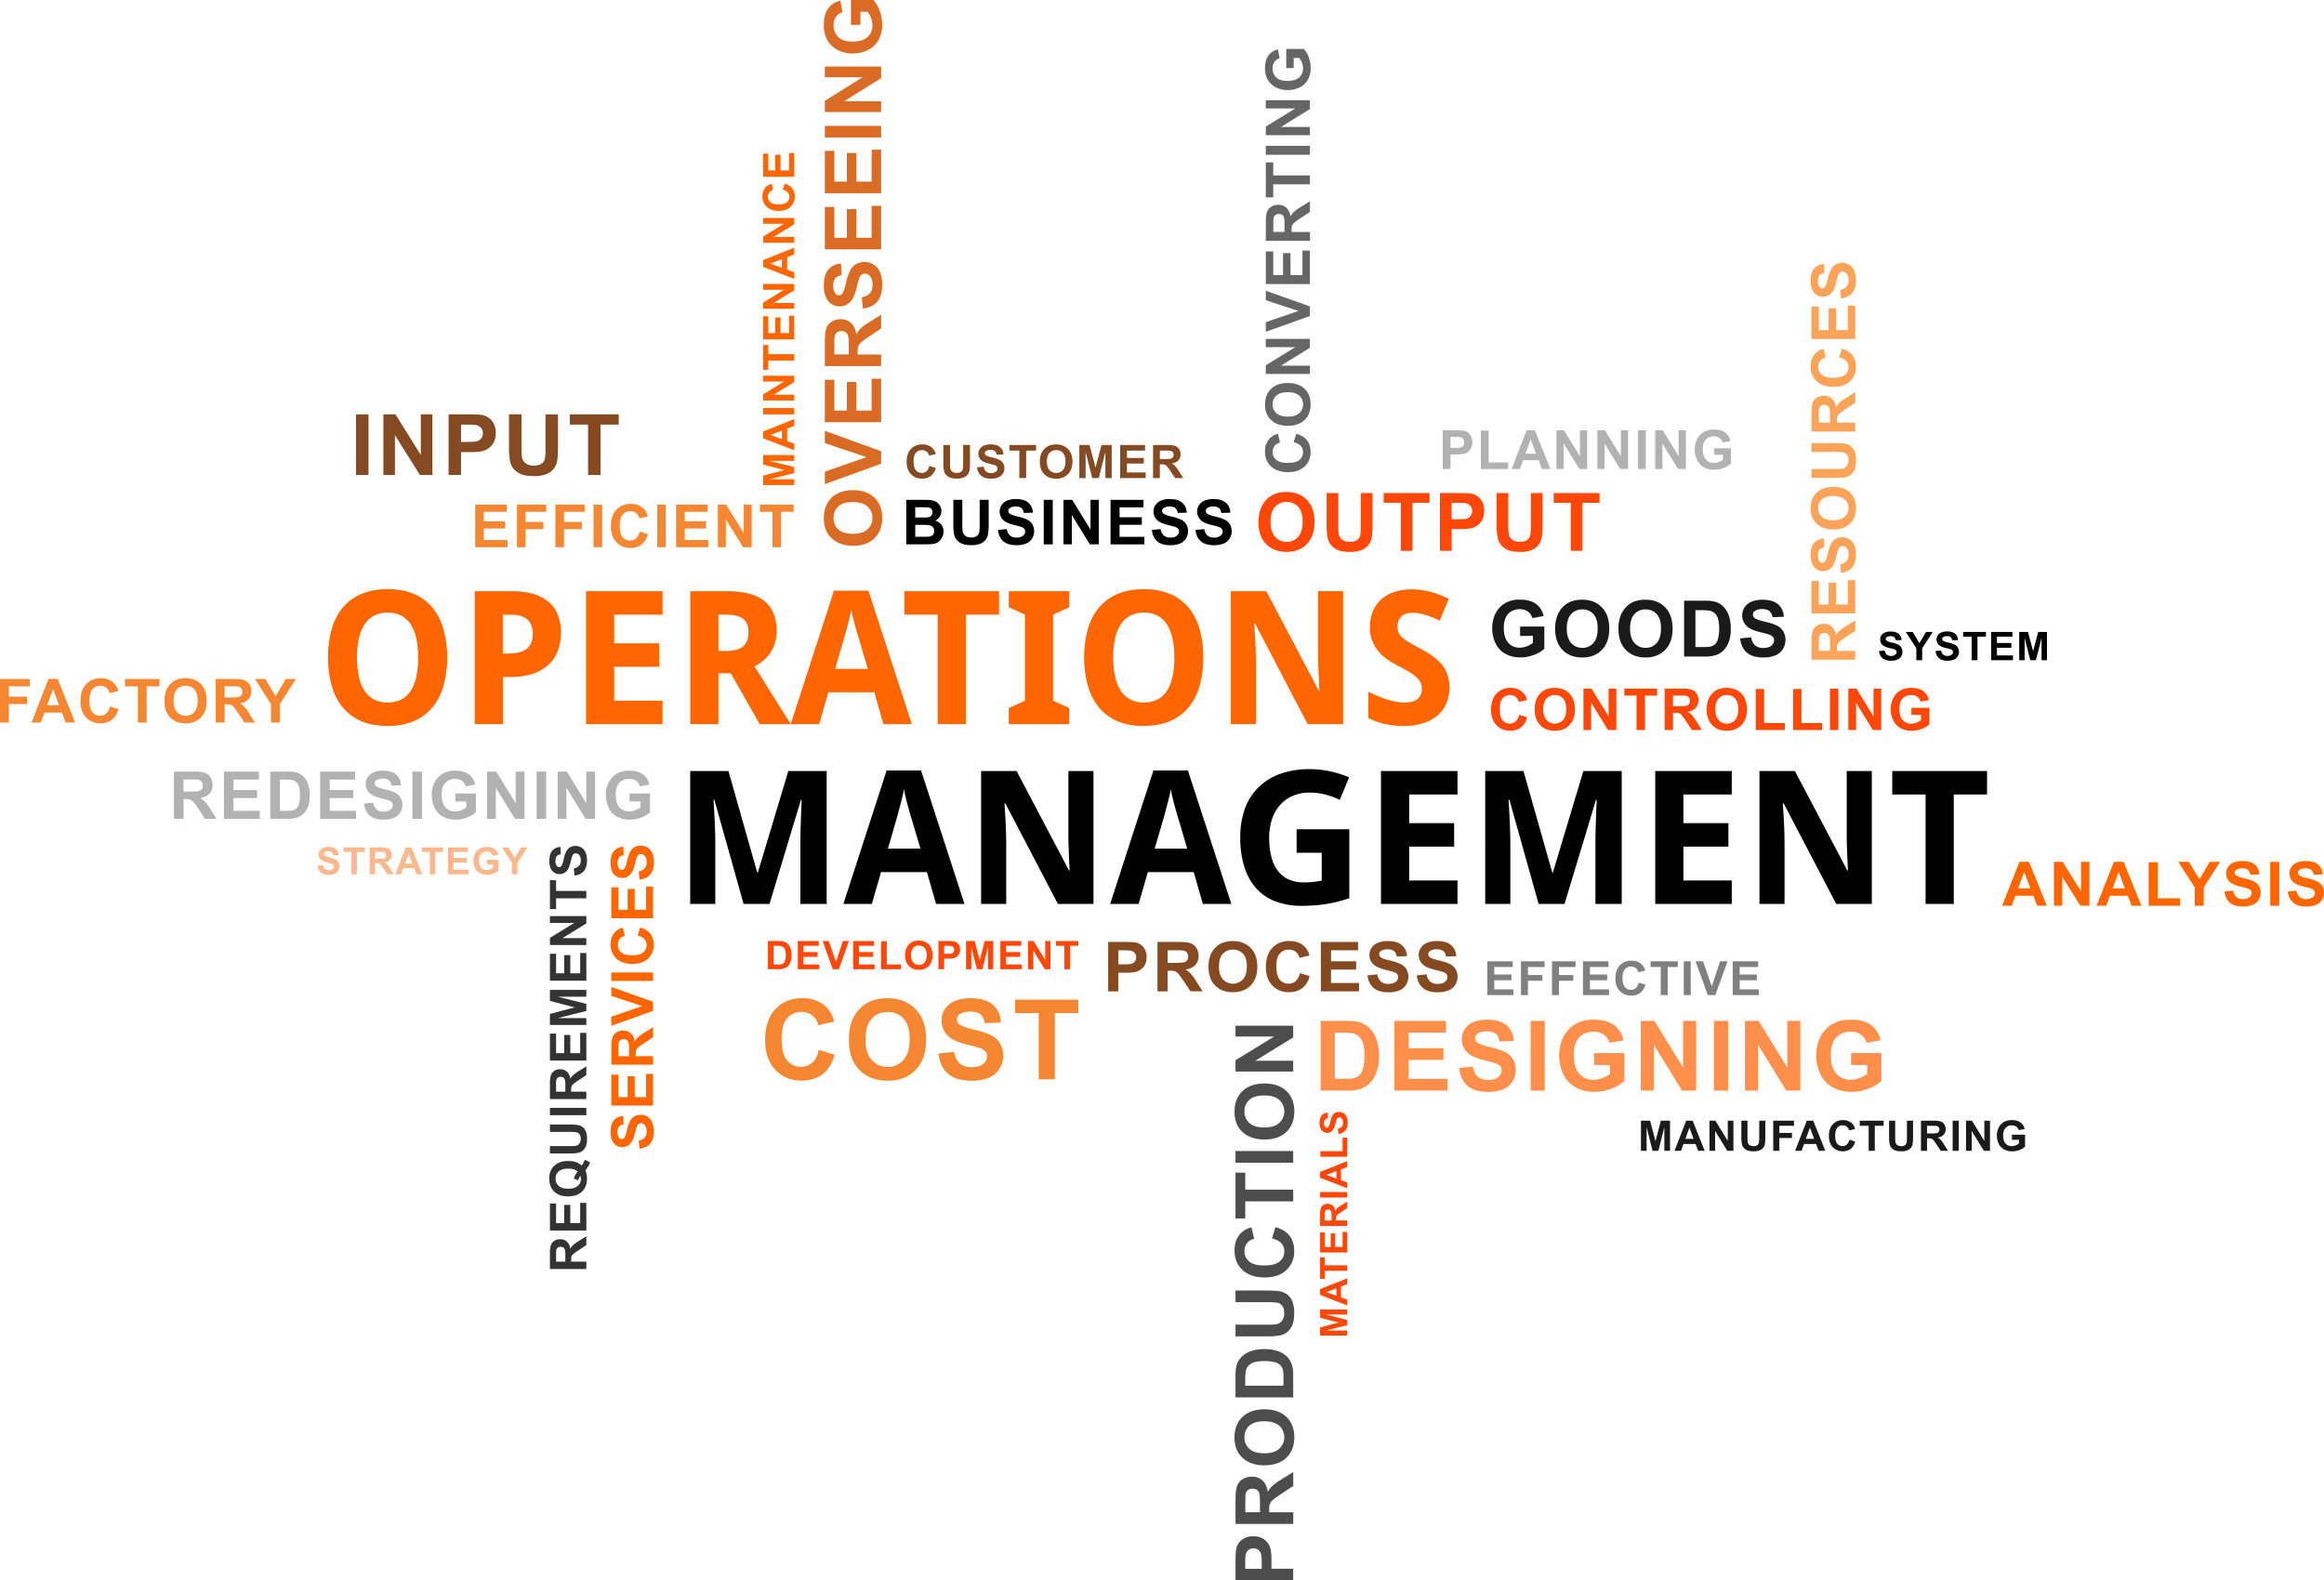 <svg id="Layer_1" data-name="Layer 1" xmlns="http://www.w3.org/2000/svg" viewBox="0 0 1934.88 1316.1"><defs><style>.cls-1{fill:#f60;}.cls-2{fill:gray;}.cls-3{fill:#ff470a;}.cls-4{fill:#666;}.cls-5{fill:#faa359;}.cls-6{fill:#f58733;}.cls-7{fill:#854a21;}.cls-8{fill:#d96b24;}.cls-9{fill:#fab88c;}.cls-10{fill:#4d4d4d;}.cls-11{fill:#b2b2b2;}.cls-12{fill:#1a1a1a;}.cls-13{fill:#ff8f4a;}.cls-14{fill:#333;}</style></defs><path class="cls-1" d="M-311.73-62.47a85.13,85.13,0,0,1-3,23.32,48.77,48.77,0,0,1-9.12,18,40.7,40.7,0,0,1-15.47,11.6c-6.23,2.71-13.56,4.08-22,4.08s-15.83-1.37-22.06-4.08a40.55,40.55,0,0,1-15.45-11.6,49.78,49.78,0,0,1-9.06-18,86.15,86.15,0,0,1-3-23.43,85.17,85.17,0,0,1,3-23.36,48,48,0,0,1,9.12-17.9,40.4,40.4,0,0,1,15.47-11.47q9.34-4.07,22.11-4.06t22,4.06a40.3,40.3,0,0,1,15.4,11.5,49.48,49.48,0,0,1,9.06,18,85.28,85.28,0,0,1,3,23.41Zm-75,.07a73.74,73.74,0,0,0,1.5,15.68A34.5,34.5,0,0,0-380.6-35a21.7,21.7,0,0,0,7.9,7.39A23.49,23.49,0,0,0-361.33-25a24,24,0,0,0,11.55-2.58A21,21,0,0,0-341.9-35a35.48,35.48,0,0,0,4.54-11.76,75.82,75.82,0,0,0,1.48-15.68A75.73,75.73,0,0,0-337.36-78a35.77,35.77,0,0,0-4.54-11.78,20.65,20.65,0,0,0-7.83-7.44,23.65,23.65,0,0,0-11.45-2.59,23.91,23.91,0,0,0-11.44,2.59,21,21,0,0,0-8,7.44A34.78,34.78,0,0,0-385.28-78a73.65,73.65,0,0,0-1.5,15.65Z" transform="translate(684 610)"/><path class="cls-1" d="M-265.36-65.76h4.68c6.66,0,11.7-1.29,15.08-3.87s5.09-6.79,5.09-12.63q0-8.14-4.54-12t-14.26-3.87h-6.05v32.39ZM-217-83.09a43.81,43.81,0,0,1-2.2,14,29.64,29.64,0,0,1-7.2,11.75,36.15,36.15,0,0,1-13.23,8.14q-8.22,3-20.31,3h-5.37V-7h-23.46V-117.68h30.69a63.23,63.23,0,0,1,18.42,2.38,34.32,34.32,0,0,1,12.79,6.84,26.53,26.53,0,0,1,7.44,10.85A40.41,40.41,0,0,1-217-83.09Z" transform="translate(684 610)"/><polygon class="cls-1" points="551.61 602.99 487.9 602.99 487.9 492.32 551.61 492.32 551.61 511.85 511.36 511.85 511.36 535.72 548.82 535.72 548.82 555.25 511.36 555.25 511.36 583.46 551.61 583.46 551.61 602.99 551.61 602.99"/><path class="cls-1" d="M-85.84-67.95h6.45q9.93,0,14.24-3.93c2.87-2.63,4.31-6.48,4.31-11.6,0-5.29-1.55-9.06-4.62-11.31s-7.83-3.36-14.31-3.36h-6.07v30.2Zm0,18.62V-7H-109.3V-117.68H-79q21.31,0,31.47,8.24t10.15,25A33.45,33.45,0,0,1-38.9-74.13,30.61,30.61,0,0,1-43-65.91a30.79,30.79,0,0,1-5.84,6.3,36.06,36.06,0,0,1-6.92,4.52q8.37,13.46,15,24,2.86,4.55,5.56,8.84c1.81,2.87,3.38,5.42,4.8,7.7s2.59,4.08,3.49,5.42L-25.55-7h-26l-24-42.32Z" transform="translate(684 610)"/><path class="cls-1" d="M51.49-7l-7.6-26.51H5.68L-2-7H-25.68l36-111.14H39L75.18-7ZM38.44-53,31.31-77.28c-.31-.9-.75-2.4-1.37-4.47S28.7-86.09,28-88.59s-1.31-5-1.93-7.52a65.64,65.64,0,0,1-1.27-6.46c-.21,1.11-.49,2.43-.8,3.95s-.72,3.1-1.14,4.81S22-90.43,21.52-88.7s-.88,3.34-1.29,4.84-.75,2.86-1.09,4l-.72,2.55L11.37-53Z" transform="translate(684 610)"/><polygon class="cls-1" points="804.1 602.99 780.64 602.99 780.64 511.85 752.9 511.85 752.9 492.32 831.79 492.32 831.79 511.85 804.1 511.85 804.1 602.99 804.1 602.99"/><polygon class="cls-1" points="890.25 602.99 839.85 602.99 839.85 589.66 853.31 583.46 853.31 511.85 839.85 505.65 839.85 492.32 890.25 492.32 890.25 505.65 876.77 511.85 876.77 583.46 890.25 589.66 890.25 602.99 890.25 602.99"/><path class="cls-1" d="M317.85-62.47a85.14,85.14,0,0,1-3,23.32,48.77,48.77,0,0,1-9.12,18,40.73,40.73,0,0,1-15.48,11.6q-9.33,4.06-22,4.08T246.17-9.54a40.4,40.4,0,0,1-15.45-11.6,49.64,49.64,0,0,1-9.07-18,86.15,86.15,0,0,1-3-23.43,85.17,85.17,0,0,1,3-23.36,48,48,0,0,1,9.12-17.9,40.48,40.48,0,0,1,15.47-11.47q9.34-4.07,22.12-4.06c8.47,0,15.83,1.35,22,4.06a40.3,40.3,0,0,1,15.4,11.5,49.34,49.34,0,0,1,9.07,18,85.29,85.29,0,0,1,3,23.41Zm-75,.07a73.74,73.74,0,0,0,1.5,15.68A34.3,34.3,0,0,0,249-35a21.65,21.65,0,0,0,7.91,7.39A23.42,23.42,0,0,0,268.25-25a24,24,0,0,0,11.55-2.58A21,21,0,0,0,287.68-35a35.48,35.48,0,0,0,4.55-11.76A75.86,75.86,0,0,0,293.7-62.4,75.77,75.77,0,0,0,292.23-78a35.77,35.77,0,0,0-4.55-11.78,20.65,20.65,0,0,0-7.83-7.44,23.61,23.61,0,0,0-11.44-2.59A24,24,0,0,0,257-97.27a21.11,21.11,0,0,0-8,7.44A34.57,34.57,0,0,0,244.31-78a73.65,73.65,0,0,0-1.5,15.65Z" transform="translate(684 610)"/><path class="cls-1" d="M434.23-7H404.65L360.92-90.74h-.7c.31,3.88.54,7.75.75,11.58.21,3.28.36,6.74.49,10.33s.21,6.87.21,9.74V-7h-20.9V-117.68H370.3L414-34.78h.44c-.13-3.85-.31-7.62-.51-11.37-.06-1.6-.11-3.25-.18-5s-.16-3.38-.21-5.06-.08-3.31-.1-4.88-.06-3-.06-4.24v-52.39h20.9V-7Z" transform="translate(684 610)"/><path class="cls-1" d="M522.76-37.7a34,34,0,0,1-2.53,13.36,27.8,27.8,0,0,1-7.41,10.15,34,34,0,0,1-12,6.46,52.83,52.83,0,0,1-16.22,2.27,70.87,70.87,0,0,1-15.5-1.65,55.58,55.58,0,0,1-13.82-5v-21.8c2.43,1.16,4.88,2.25,7.36,3.33s5,2,7.52,2.85a59.81,59.81,0,0,0,7.67,2,39.86,39.86,0,0,0,7.59.75,22.7,22.7,0,0,0,6.64-.85,11.55,11.55,0,0,0,4.47-2.41A8.75,8.75,0,0,0,499-31.91a12.69,12.69,0,0,0,.8-4.65,11.39,11.39,0,0,0-1.31-5.51,17.12,17.12,0,0,0-3.72-4.47,38.5,38.5,0,0,0-5.76-4c-2.25-1.31-4.76-2.71-7.52-4.18-2.33-1.19-4.94-2.66-7.8-4.39a41.26,41.26,0,0,1-8.17-6.38,33.18,33.18,0,0,1-6.38-9.25,29.71,29.71,0,0,1-2.58-13A34.32,34.32,0,0,1,459-101a27.33,27.33,0,0,1,7-9.92,30.89,30.89,0,0,1,11-6.17,46.27,46.27,0,0,1,14.5-2.12,59.48,59.48,0,0,1,7.85.52,69,69,0,0,1,7.57,1.52,72.45,72.45,0,0,1,7.54,2.43c2.51,1,5.12,2.07,7.78,3.33l-7.57,18.24c-2.27-1.06-4.39-2-6.36-2.82s-3.9-1.47-5.76-2a45.53,45.53,0,0,0-5.5-1.24,34.79,34.79,0,0,0-5.4-.41c-3.95,0-6.95,1-9.07,3.13a11.33,11.33,0,0,0-3.12,8.37,12.36,12.36,0,0,0,.93,5,12.09,12.09,0,0,0,3.05,4,31,31,0,0,0,5.37,3.85c2.2,1.32,4.86,2.82,8,4.47,3.8,2,7.29,4.08,10.47,6.17a42.5,42.5,0,0,1,8.21,7,28,28,0,0,1,5.35,8.65,31.25,31.25,0,0,1,1.88,11.37Z" transform="translate(684 610)"/><polygon class="cls-2" points="1238.27 828.65 1238.27 800.52 1259.44 800.52 1259.44 805.27 1244.06 805.27 1244.06 811.52 1258.36 811.52 1258.36 816.27 1244.06 816.27 1244.06 823.9 1260 823.9 1260 828.65 1238.27 828.65 1238.27 828.65"/><polygon class="cls-2" points="1266.32 828.65 1266.32 800.52 1285.97 800.52 1285.97 805.27 1272.11 805.27 1272.11 811.95 1284.1 811.95 1284.1 816.71 1272.11 816.71 1272.11 828.65 1266.32 828.65 1266.32 828.65"/><polygon class="cls-2" points="1292.13 828.65 1292.13 800.52 1311.78 800.52 1311.78 805.27 1297.92 805.27 1297.92 811.95 1309.9 811.95 1309.9 816.71 1297.92 816.71 1297.92 828.65 1292.13 828.65 1292.13 828.65"/><polygon class="cls-2" points="1317.93 828.65 1317.93 800.52 1339.11 800.52 1339.11 805.27 1323.73 805.27 1323.73 811.52 1338.03 811.52 1338.03 816.27 1323.73 816.27 1323.73 823.9 1339.67 823.9 1339.67 828.65 1317.93 828.65 1317.93 828.65"/><path class="cls-2" d="M680.28,208.28l5.6,1.69a12.46,12.46,0,0,1-4.29,6.9,13.62,13.62,0,0,1-17-1.58q-3.68-3.82-3.67-10.48,0-7,3.69-10.91a12.71,12.71,0,0,1,9.7-3.89,12,12,0,0,1,8.53,3.06,11.12,11.12,0,0,1,2.93,5.19l-5.72,1.34a6,6,0,0,0-2.11-3.46,6.2,6.2,0,0,0-3.92-1.26,6.57,6.57,0,0,0-5.17,2.25q-2,2.24-2,7.27,0,5.32,2,7.59a6.4,6.4,0,0,0,5.08,2.26,5.86,5.86,0,0,0,4-1.44,8.35,8.35,0,0,0,2.38-4.53Z" transform="translate(684 610)"/><polygon class="cls-2" points="1382.67 828.65 1382.67 805.27 1374.2 805.27 1374.2 800.52 1396.89 800.52 1396.89 805.27 1388.46 805.27 1388.46 828.65 1382.67 828.65 1382.67 828.65"/><polygon class="cls-2" points="1401.85 828.65 1401.85 800.52 1407.64 800.52 1407.64 828.65 1401.85 828.65 1401.85 828.65"/><polygon class="cls-2" points="1421.87 828.65 1411.64 800.52 1417.89 800.52 1425.16 821.34 1432.13 800.52 1438.28 800.52 1428.11 828.65 1421.87 828.65 1421.87 828.65"/><polygon class="cls-2" points="1442.6 828.65 1442.6 800.52 1463.78 800.52 1463.78 805.27 1448.4 805.27 1448.4 811.52 1462.7 811.52 1462.7 816.27 1448.4 816.27 1448.4 823.9 1464.34 823.9 1464.34 828.65 1442.6 828.65 1442.6 828.65"/><path class="cls-3" d="M580.73-14.79l6.74,2.07a15.24,15.24,0,0,1-5.17,8.46,14.66,14.66,0,0,1-9.16,2.76,14.85,14.85,0,0,1-11.3-4.69q-4.43-4.7-4.43-12.85,0-8.61,4.45-13.38a15.25,15.25,0,0,1,11.7-4.77,14.31,14.31,0,0,1,10.28,3.75,13.52,13.52,0,0,1,3.53,6.37l-6.88,1.63a7.33,7.33,0,0,0-2.56-4.23,7.36,7.36,0,0,0-4.72-1.55A7.85,7.85,0,0,0,567-28.46q-2.38,2.75-2.39,8.91c0,4.35.79,7.46,2.35,9.3a7.66,7.66,0,0,0,6.13,2.78,7,7,0,0,0,4.78-1.77,10.2,10.2,0,0,0,2.88-5.55Z" transform="translate(684 610)"/><path class="cls-3" d="M593.7-19.11A22,22,0,0,1,595.28-28a16.34,16.34,0,0,1,3.21-4.74A13.56,13.56,0,0,1,603-35.82a19,19,0,0,1,7.44-1.37c5.09,0,9.15,1.58,12.21,4.74s4.58,7.55,4.58,13.18-1.52,10-4.55,13.09-7.08,4.73-12.14,4.73S601.27-3,598.24-6.15s-4.54-7.45-4.54-13Zm7.18-.23c0,3.91.91,6.87,2.71,8.89a8.83,8.83,0,0,0,6.88,3,8.79,8.79,0,0,0,6.86-3c1.78-2,2.67-5,2.67-9s-.87-6.91-2.61-8.85a8.8,8.8,0,0,0-6.92-2.93,8.88,8.88,0,0,0-7,3q-2.64,3-2.64,8.92Z" transform="translate(684 610)"/><polygon class="cls-3" points="1318.31 607.92 1318.31 573.44 1325.07 573.44 1339.26 596.55 1339.26 573.44 1345.71 573.44 1345.71 607.92 1338.74 607.92 1324.76 585.25 1324.76 607.92 1318.31 607.92 1318.31 607.92"/><polygon class="cls-3" points="1362.54 607.92 1362.54 579.27 1352.33 579.27 1352.33 573.44 1379.69 573.44 1379.69 579.27 1369.53 579.27 1369.53 607.92 1362.54 607.92 1362.54 607.92"/><path class="cls-3" d="M701.9-2.07V-36.56h14.67a25.06,25.06,0,0,1,8,.93,7.9,7.9,0,0,1,4,3.3,10,10,0,0,1,1.51,5.43,9.26,9.26,0,0,1-2.27,6.42,10.94,10.94,0,0,1-6.8,3.18,16.3,16.3,0,0,1,3.71,2.89,41.15,41.15,0,0,1,4,5.61l4.2,6.73H724.6l-5-7.54a48.89,48.89,0,0,0-3.68-5.05,5.43,5.43,0,0,0-2.1-1.43,11.55,11.55,0,0,0-3.52-.39h-1.41V-2.07Zm7-19.9H714a26.73,26.73,0,0,0,6.25-.42,3.7,3.7,0,0,0,2-1.46,4.47,4.47,0,0,0,.71-2.6,4.19,4.19,0,0,0-.93-2.82,4.22,4.22,0,0,0-2.62-1.34c-.57-.08-2.26-.12-5.08-.12h-5.43V-22Z" transform="translate(684 610)"/><path class="cls-3" d="M736.94-19.11A22,22,0,0,1,738.52-28a16.14,16.14,0,0,1,3.21-4.74,13.52,13.52,0,0,1,4.45-3.11,19,19,0,0,1,7.45-1.37c5.09,0,9.15,1.58,12.21,4.74s4.57,7.55,4.57,13.18-1.51,10-4.54,13.09-7.08,4.73-12.15,4.73S744.51-3,741.48-6.15s-4.54-7.45-4.54-13Zm7.17-.23q0,5.87,2.72,8.89a8.82,8.82,0,0,0,6.88,3,8.78,8.78,0,0,0,6.85-3c1.78-2,2.68-5,2.68-9s-.87-6.91-2.61-8.85a8.82,8.82,0,0,0-6.92-2.93,8.89,8.89,0,0,0-7,3c-1.75,2-2.64,4.94-2.64,8.92Z" transform="translate(684 610)"/><polygon class="cls-3" points="1461.73 607.92 1461.73 573.73 1468.72 573.73 1468.72 602.1 1486.01 602.1 1486.01 607.92 1461.73 607.92 1461.73 607.92"/><polygon class="cls-3" points="1492.85 607.92 1492.85 573.73 1499.84 573.73 1499.84 602.1 1517.13 602.1 1517.13 607.92 1492.85 607.92 1492.85 607.92"/><polygon class="cls-3" points="1523.53 607.92 1523.53 573.44 1530.52 573.44 1530.52 607.92 1523.53 607.92 1523.53 607.92"/><polygon class="cls-3" points="1538.85 607.92 1538.85 573.44 1545.61 573.44 1559.8 596.55 1559.8 573.44 1566.26 573.44 1566.26 607.92 1559.28 607.92 1545.31 585.25 1545.31 607.92 1538.85 607.92 1538.85 607.92"/><path class="cls-3" d="M907.37-14.74v-5.83h15V-6.81A18.86,18.86,0,0,1,916-3.06a23.16,23.16,0,0,1-8.41,1.61,18.77,18.77,0,0,1-9.42-2.27,14.49,14.49,0,0,1-6-6.51,21,21,0,0,1-2-9.21A20,20,0,0,1,892.38-29,15.23,15.23,0,0,1,899-35.47a17.75,17.75,0,0,1,8.25-1.72q6.42,0,10,2.7A12.23,12.23,0,0,1,921.92-27L915-25.73a7.35,7.35,0,0,0-2.74-4,8.22,8.22,0,0,0-5-1.47,9.41,9.41,0,0,0-7.24,2.9c-1.79,1.94-2.69,4.8-2.69,8.6,0,4.1.91,7.18,2.72,9.22a9.12,9.12,0,0,0,7.15,3.08,12,12,0,0,0,4.37-.86,14.79,14.79,0,0,0,3.78-2.09v-4.37Z" transform="translate(684 610)"/><path class="cls-4" d="M393-241.61l2.21-7.18q6.06,1.65,9,5.5a15.6,15.6,0,0,1,2.94,9.75,15.81,15.81,0,0,1-5,12q-5,4.71-13.67,4.71-9.16,0-14.24-4.73A16.26,16.26,0,0,1,369.2-234a15.3,15.3,0,0,1,4-11,14.49,14.49,0,0,1,6.78-3.75l1.74,7.33a7.81,7.81,0,0,0-4.5,2.71,7.84,7.84,0,0,0-1.65,5,8.35,8.35,0,0,0,2.93,6.63q2.92,2.55,9.48,2.54,7,0,9.91-2.5a8.16,8.16,0,0,0,2.95-6.52,7.41,7.41,0,0,0-1.88-5.09,10.84,10.84,0,0,0-5.91-3.06Z" transform="translate(684 610)"/><path class="cls-4" d="M388.44-255.42A23.43,23.43,0,0,1,379-257.1a17.16,17.16,0,0,1-5-3.42,14.21,14.21,0,0,1-3.31-4.74,20.16,20.16,0,0,1-1.46-7.92q0-8.13,5-13t14-4.87q8.91,0,13.94,4.83c3.36,3.22,5,7.54,5,12.93s-1.67,9.81-5,13-7.92,4.83-13.79,4.83Zm-.24-7.64q6.24,0,9.46-2.88a9.41,9.41,0,0,0,3.22-7.33,9.33,9.33,0,0,0-3.19-7.29c-2.14-1.9-5.33-2.85-9.6-2.85s-7.35.93-9.42,2.78a9.36,9.36,0,0,0-3.11,7.36,9.46,9.46,0,0,0,3.14,7.4q3.17,2.81,9.5,2.81Z" transform="translate(684 610)"/><polygon class="cls-4" points="1090.57 311.37 1053.87 311.37 1053.87 304.17 1078.47 289.07 1053.87 289.07 1053.87 282.2 1090.57 282.2 1090.57 289.63 1066.45 304.5 1090.57 304.5 1090.57 311.37 1090.57 311.37"/><polygon class="cls-4" points="1090.57 263.16 1053.87 276.29 1053.87 268.26 1081.04 258.94 1053.87 249.99 1053.87 242.1 1090.57 255.15 1090.57 263.16 1090.57 263.16"/><polygon class="cls-4" points="1090.57 236.55 1053.87 236.55 1053.87 209.38 1060.07 209.38 1060.07 229.12 1068.22 229.12 1068.22 210.77 1074.43 210.77 1074.43 229.12 1084.37 229.12 1084.37 208.66 1090.57 208.66 1090.57 236.55 1090.57 236.55"/><path class="cls-4" d="M406.57-409.44h-36.7V-425c0-3.92.33-6.78,1-8.56a8.45,8.45,0,0,1,3.51-4.27,10.67,10.67,0,0,1,5.79-1.6,9.8,9.8,0,0,1,6.82,2.41,11.63,11.63,0,0,1,3.4,7.24,17,17,0,0,1,3.07-3.95,42,42,0,0,1,6-4.2l7.16-4.48v8.86l-8,5.32a48.31,48.31,0,0,0-5.37,3.92,5.53,5.53,0,0,0-1.53,2.23,12.23,12.23,0,0,0-.41,3.75v1.5h15.32v7.44Zm-21.17-7.44v-5.48A28.36,28.36,0,0,0,385-429a4,4,0,0,0-1.55-2.07,4.75,4.75,0,0,0-2.76-.76,4.43,4.43,0,0,0-3,1,4.48,4.48,0,0,0-1.44,2.78c-.08.61-.13,2.41-.13,5.41v5.78Z" transform="translate(684 610)"/><polygon class="cls-4" points="1090.57 153.48 1060.07 153.48 1060.07 164.35 1053.87 164.35 1053.87 135.23 1060.07 135.23 1060.07 146.05 1090.57 146.05 1090.57 153.48 1090.57 153.48"/><polygon class="cls-4" points="1090.57 128.88 1053.87 128.88 1053.87 121.44 1090.57 121.44 1090.57 128.88 1090.57 128.88"/><polygon class="cls-4" points="1090.57 112.57 1053.87 112.57 1053.87 105.38 1078.47 90.27 1053.87 90.27 1053.87 83.41 1090.57 83.41 1090.57 90.83 1066.45 105.7 1090.57 105.7 1090.57 112.57 1090.57 112.57"/><path class="cls-4" d="M393.09-553.32h-6.2v-15.94h14.64a19.73,19.73,0,0,1,4,6.74,24.35,24.35,0,0,1,1.72,8.94,19.94,19.94,0,0,1-2.42,10,15.42,15.42,0,0,1-6.93,6.43,22.46,22.46,0,0,1-9.8,2.15,21.29,21.29,0,0,1-10.21-2.4,16.32,16.32,0,0,1-6.85-7,19,19,0,0,1-1.83-8.78q0-6.84,2.87-10.68A13,13,0,0,1,380-568.8l1.38,7.38a7.86,7.86,0,0,0-4.28,2.91,8.8,8.8,0,0,0-1.56,5.34,10,10,0,0,0,3.08,7.7q3.09,2.87,9.16,2.86,6.54,0,9.81-2.89a9.69,9.69,0,0,0,3.27-7.61,12.65,12.65,0,0,0-.91-4.65,15.85,15.85,0,0,0-2.22-4h-4.66v8.46Z" transform="translate(684 610)"/><path class="cls-5" d="M860.6-60.66H824.16v-15.5a26.7,26.7,0,0,1,1-8.49,8.3,8.3,0,0,1,3.49-4.24,10.5,10.5,0,0,1,5.74-1.6,9.76,9.76,0,0,1,6.78,2.4,11.6,11.6,0,0,1,3.37,7.19,16.7,16.7,0,0,1,3.05-3.92A41.2,41.2,0,0,1,853.49-89l7.11-4.45v8.8l-8,5.28a49.69,49.69,0,0,0-5.33,3.89,5.61,5.61,0,0,0-1.52,2.21,12.44,12.44,0,0,0-.41,3.73V-68H860.6v7.38Zm-21-7.38v-5.44a27.94,27.94,0,0,0-.45-6.61,4,4,0,0,0-1.55-2.07,4.73,4.73,0,0,0-2.74-.74,4.39,4.39,0,0,0-3,1,4.5,4.5,0,0,0-1.43,2.77c-.08.6-.13,2.39-.13,5.37V-68Z" transform="translate(684 610)"/><polygon class="cls-5" points="1544.6 510.79 1508.15 510.79 1508.15 483.82 1514.31 483.82 1514.31 503.41 1522.41 503.41 1522.41 485.19 1528.57 485.19 1528.57 503.41 1538.44 503.41 1538.44 483.1 1544.6 483.1 1544.6 510.79 1544.6 510.79"/><path class="cls-5" d="M848.79-133l-.71-7.18a8.71,8.71,0,0,0,5.28-2.61,7.9,7.9,0,0,0,1.69-5.32,8.17,8.17,0,0,0-1.5-5.34,4.46,4.46,0,0,0-3.51-1.8,3.32,3.32,0,0,0-2.2.76,5.88,5.88,0,0,0-1.58,2.64q-.45,1.28-1.59,5.86c-1,3.93-2.19,6.68-3.62,8.27a9.56,9.56,0,0,1-7.36,3.34,9.47,9.47,0,0,1-5.23-1.57,9.79,9.79,0,0,1-3.69-4.54,18,18,0,0,1-1.28-7.15c0-4.55,1-8,3-10.29a10.79,10.79,0,0,1,8.11-3.63l.26,7.38a6.35,6.35,0,0,0-4.06,2,7.33,7.33,0,0,0-1.24,4.63,8.28,8.28,0,0,0,1.32,5,2.7,2.7,0,0,0,2.28,1.16,2.8,2.8,0,0,0,2.21-1.1q1.19-1.38,2.45-6.74a35.33,35.33,0,0,1,2.63-7.92,10.19,10.19,0,0,1,3.7-4,11,11,0,0,1,5.81-1.45,10.78,10.78,0,0,1,5.87,1.74,10.4,10.4,0,0,1,4.06,4.92,20.59,20.59,0,0,1,1.33,7.93q0,6.92-3.19,10.62c-2.12,2.47-5.22,3.93-9.28,4.42Z" transform="translate(684 610)"/><path class="cls-5" d="M842.6-169.16a23.31,23.31,0,0,1-9.37-1.67,17,17,0,0,1-5-3.4,14.25,14.25,0,0,1-3.29-4.7,20.12,20.12,0,0,1-1.45-7.87c0-5.38,1.67-9.67,5-12.9s8-4.84,13.93-4.84,10.51,1.61,13.84,4.8,5,7.49,5,12.84-1.65,9.74-5,12.94-7.87,4.8-13.69,4.8Zm-.25-7.59q6.2,0,9.4-2.86a9.35,9.35,0,0,0,3.2-7.27,9.29,9.29,0,0,0-3.17-7.25q-3.18-2.82-9.53-2.82t-9.36,2.75a9.31,9.31,0,0,0-3.08,7.32,9.36,9.36,0,0,0,3.12,7.34q3.12,2.79,9.42,2.79Z" transform="translate(684 610)"/><path class="cls-5" d="M824.16-212.07v-7.38H843.9a43.11,43.11,0,0,0,6.1-.27,6,6,0,0,0,3.59-2.23,7.66,7.66,0,0,0,1.36-4.81,7.26,7.26,0,0,0-1.28-4.68,5.06,5.06,0,0,0-3.15-1.89,42,42,0,0,0-6.19-.32H824.16V-241h19.16a49.23,49.23,0,0,1,9.28.59,10.32,10.32,0,0,1,4.58,2.2,11,11,0,0,1,3,4.26,18.53,18.53,0,0,1,1.11,7,20.12,20.12,0,0,1-1.2,7.89,11.32,11.32,0,0,1-3.14,4.25,9.94,9.94,0,0,1-4,2.06,44.33,44.33,0,0,1-9.25.72Z" transform="translate(684 610)"/><path class="cls-5" d="M860.6-250.62H824.16v-15.5a26.66,26.66,0,0,1,1-8.49,8.3,8.3,0,0,1,3.49-4.24,10.5,10.5,0,0,1,5.74-1.6,9.76,9.76,0,0,1,6.78,2.4,11.6,11.6,0,0,1,3.37,7.19,16.7,16.7,0,0,1,3.05-3.92,40.41,40.41,0,0,1,5.92-4.17l7.11-4.45v8.8l-8,5.27a49.25,49.25,0,0,0-5.33,3.9,5.54,5.54,0,0,0-1.52,2.21,12.44,12.44,0,0,0-.41,3.73V-258H860.6v7.38Zm-21-7.38v-5.45a28,28,0,0,0-.45-6.61,4,4,0,0,0-1.55-2.06,4.73,4.73,0,0,0-2.74-.74,4.39,4.39,0,0,0-3,1,4.47,4.47,0,0,0-1.43,2.77c-.08.6-.13,2.39-.13,5.37V-258Z" transform="translate(684 610)"/><path class="cls-5" d="M847.16-312.48l2.19-7.13q6,1.65,8.94,5.47a15.42,15.42,0,0,1,2.92,9.68,15.68,15.68,0,0,1-5,11.94q-5,4.66-13.58,4.67-9.09,0-14.14-4.7a16.1,16.1,0,0,1-5-12.36,15.13,15.13,0,0,1,4-10.86,14.4,14.4,0,0,1,6.72-3.74l1.73,7.28a7.8,7.8,0,0,0-4.47,2.7,7.77,7.77,0,0,0-1.63,5,8.28,8.28,0,0,0,2.9,6.58q2.91,2.54,9.42,2.53,6.9,0,9.83-2.49a8.07,8.07,0,0,0,2.94-6.47,7.33,7.33,0,0,0-1.87-5.05,10.8,10.8,0,0,0-5.87-3Z" transform="translate(684 610)"/><polygon class="cls-5" points="1544.6 282.28 1508.15 282.28 1508.15 255.31 1514.31 255.31 1514.31 274.9 1522.41 274.9 1522.41 256.68 1528.57 256.68 1528.57 274.9 1538.44 274.9 1538.44 254.59 1544.6 254.59 1544.6 282.28 1544.6 282.28"/><path class="cls-5" d="M848.79-361.52l-.71-7.18a8.71,8.71,0,0,0,5.28-2.61,7.9,7.9,0,0,0,1.69-5.32,8.17,8.17,0,0,0-1.5-5.34,4.46,4.46,0,0,0-3.51-1.8,3.32,3.32,0,0,0-2.2.76,5.88,5.88,0,0,0-1.58,2.64q-.45,1.28-1.59,5.86c-1,3.93-2.19,6.68-3.62,8.27a9.56,9.56,0,0,1-7.36,3.34,9.47,9.47,0,0,1-5.23-1.57,9.79,9.79,0,0,1-3.69-4.54,18,18,0,0,1-1.28-7.15c0-4.55,1-8,3-10.29a10.79,10.79,0,0,1,8.11-3.63l.26,7.38a6.25,6.25,0,0,0-4.06,2,7.32,7.32,0,0,0-1.24,4.62,8.23,8.23,0,0,0,1.32,5,2.69,2.69,0,0,0,2.28,1.17,2.8,2.8,0,0,0,2.21-1.1q1.19-1.38,2.45-6.74a35.33,35.33,0,0,1,2.63-7.92,10.19,10.19,0,0,1,3.7-4,10.87,10.87,0,0,1,5.81-1.45,10.78,10.78,0,0,1,5.87,1.74,10.4,10.4,0,0,1,4.06,4.92,20.59,20.59,0,0,1,1.33,7.93q0,6.92-3.19,10.62t-9.28,4.42Z" transform="translate(684 610)"/><path class="cls-1" d="M-151.56,346.58l-.68-6.85a8.26,8.26,0,0,0,5-2.49,7.49,7.49,0,0,0,1.61-5.07,7.8,7.8,0,0,0-1.43-5.09,4.27,4.27,0,0,0-3.35-1.71,3.14,3.14,0,0,0-2.09.72A5.53,5.53,0,0,0-154,328.6c-.29.82-.79,2.68-1.52,5.59q-1.41,5.63-3.45,7.89a9.09,9.09,0,0,1-7,3.19,9,9,0,0,1-5-1.5,9.36,9.36,0,0,1-3.53-4.33,17.19,17.19,0,0,1-1.21-6.82c0-4.34,1-7.62,2.9-9.81a10.25,10.25,0,0,1,7.73-3.46l.24,7a6.09,6.09,0,0,0-3.87,1.91,7,7,0,0,0-1.18,4.41,7.79,7.79,0,0,0,1.27,4.75,2.54,2.54,0,0,0,2.16,1.11,2.66,2.66,0,0,0,2.11-1c.76-.89,1.53-3,2.34-6.43a33.29,33.29,0,0,1,2.5-7.55,9.8,9.8,0,0,1,3.54-3.84,10.36,10.36,0,0,1,5.53-1.38,10.23,10.23,0,0,1,5.6,1.66,9.92,9.92,0,0,1,3.87,4.69,19.6,19.6,0,0,1,1.27,7.56q0,6.6-3,10.12t-8.85,4.22Z" transform="translate(684 610)"/><polygon class="cls-1" points="543.7 920.65 508.95 920.65 508.95 894.93 514.82 894.93 514.82 913.62 522.54 913.62 522.54 896.24 528.41 896.24 528.41 913.62 537.83 913.62 537.83 894.25 543.7 894.25 543.7 920.65 543.7 920.65"/><path class="cls-1" d="M-140.3,276.57H-175V261.79a25.34,25.34,0,0,1,.94-8.09,8,8,0,0,1,3.32-4,10.08,10.08,0,0,1,5.48-1.52,9.28,9.28,0,0,1,6.46,2.29,11,11,0,0,1,3.21,6.85,16.07,16.07,0,0,1,2.92-3.73,38.57,38.57,0,0,1,5.64-4l6.78-4.24v8.38l-7.59,5a45.8,45.8,0,0,0-5.08,3.71,5.31,5.31,0,0,0-1.45,2.11,11.73,11.73,0,0,0-.39,3.55v1.43h14.51v7Zm-20-7v-5.2a27,27,0,0,0-.43-6.3,3.79,3.79,0,0,0-1.47-2,4.52,4.52,0,0,0-2.62-.72,4.23,4.23,0,0,0-2.84.94,4.29,4.29,0,0,0-1.36,2.64c-.08.57-.12,2.28-.12,5.12v5.48Z" transform="translate(684 610)"/><polygon class="cls-1" points="543.7 841.8 508.95 854.23 508.95 846.63 534.67 837.8 508.95 829.33 508.95 821.86 543.7 834.22 543.7 841.8 543.7 841.8"/><polygon class="cls-1" points="543.7 816.85 508.95 816.85 508.95 809.81 543.7 809.81 543.7 816.85 543.7 816.85"/><path class="cls-1" d="M-153.11,169.19l2.09-6.8q5.73,1.58,8.52,5.21a14.79,14.79,0,0,1,2.78,9.23,14.94,14.94,0,0,1-4.73,11.39q-4.73,4.46-12.94,4.46-8.67,0-13.49-4.48a15.38,15.38,0,0,1-4.8-11.79,14.43,14.43,0,0,1,3.78-10.36,13.64,13.64,0,0,1,6.41-3.56l1.65,6.94A7.39,7.39,0,0,0-168.1,172a7.42,7.42,0,0,0-1.56,4.76,7.91,7.91,0,0,0,2.77,6.28q2.77,2.42,9,2.41c4.39,0,7.52-.8,9.38-2.37a7.71,7.71,0,0,0,2.8-6.17,7.06,7.06,0,0,0-1.78-4.83,10.33,10.33,0,0,0-5.6-2.89Z" transform="translate(684 610)"/><polygon class="cls-1" points="543.7 764.66 508.95 764.66 508.95 738.94 514.82 738.94 514.82 757.62 522.54 757.62 522.54 740.25 528.41 740.25 528.41 757.62 537.83 757.62 537.83 738.26 543.7 738.26 543.7 764.66 543.7 764.66"/><path class="cls-1" d="M-151.56,122.42l-.68-6.84a8.32,8.32,0,0,0,5-2.49,7.5,7.5,0,0,0,1.61-5.07,7.8,7.8,0,0,0-1.43-5.09,4.28,4.28,0,0,0-3.35-1.72,3.19,3.19,0,0,0-2.09.72,5.57,5.57,0,0,0-1.51,2.52c-.29.82-.79,2.68-1.52,5.59q-1.41,5.61-3.45,7.89a9.12,9.12,0,0,1-7,3.18,9.07,9.07,0,0,1-5-1.49,9.47,9.47,0,0,1-3.53-4.33,17.22,17.22,0,0,1-1.21-6.82c0-4.34,1-7.62,2.9-9.81A10.25,10.25,0,0,1-165,95.2l.24,7a6,6,0,0,0-3.87,1.92,7,7,0,0,0-1.18,4.41,7.82,7.82,0,0,0,1.27,4.75,2.57,2.57,0,0,0,2.16,1.11,2.65,2.65,0,0,0,2.11-1c.76-.88,1.53-3,2.34-6.43a33.65,33.65,0,0,1,2.5-7.55,9.77,9.77,0,0,1,3.54-3.83,10.36,10.36,0,0,1,5.53-1.38,10.3,10.3,0,0,1,5.6,1.65,9.89,9.89,0,0,1,3.87,4.7,19.57,19.57,0,0,1,1.27,7.56q0,6.59-3,10.12t-8.85,4.21Z" transform="translate(684 610)"/><path class="cls-6" d="M-2.2,264.28l13,4q-3,11-9.94,16.27t-17.62,5.31q-13.22,0-21.73-9T-47,256.11q0-16.55,8.56-25.73T-16,221.21q12.18,0,19.77,7.21c3,2.84,5.28,6.92,6.79,12.24l-13.24,3.15a14.07,14.07,0,0,0-4.91-8.13,14.07,14.07,0,0,0-9.08-3,15.11,15.11,0,0,0-12,5.29q-4.61,5.28-4.59,17.13c0,8.37,1.51,14.35,4.52,17.9a14.71,14.71,0,0,0,11.78,5.34,13.43,13.43,0,0,0,9.2-3.4c2.56-2.27,4.41-5.82,5.52-10.68Z" transform="translate(684 610)"/><path class="cls-6" d="M22.75,256q0-10.14,3-17a30.78,30.78,0,0,1,6.17-9.1,26.06,26.06,0,0,1,8.57-6,36.49,36.49,0,0,1,14.31-2.63q14.68,0,23.48,9.11t8.8,25.35q0,16.08-8.74,25.17T55,289.93q-14.79,0-23.54-9T22.75,256Zm13.8-.44q0,11.27,5.21,17.1A17,17,0,0,0,55,278.45a16.93,16.93,0,0,0,13.19-5.77q5.13-5.79,5.14-17.34t-5-17q-5-5.62-13.31-5.61a17,17,0,0,0-13.36,5.68q-5.09,5.69-5.08,17.15Z" transform="translate(684 610)"/><path class="cls-6" d="M97.3,267.24,110.36,266c.79,4.36,2.36,7.56,4.76,9.61s5.62,3.07,9.68,3.07q6.44,0,9.7-2.73a8.14,8.14,0,0,0,3.28-6.39,6.12,6.12,0,0,0-1.38-4,10.87,10.87,0,0,0-4.8-2.86q-2.34-.83-10.66-2.9-10.72-2.69-15-6.59a17.54,17.54,0,0,1-3.23-22.89,17.9,17.9,0,0,1,8.26-6.73,32.76,32.76,0,0,1,13-2.32q12.44,0,18.73,5.53t6.6,14.75l-13.43.47c-.57-3.43-1.79-5.88-3.66-7.38s-4.67-2.25-8.41-2.25-6.88.8-9.06,2.4a4.9,4.9,0,0,0-2.11,4.14,5.07,5.07,0,0,0,2,4q2.52,2.16,12.27,4.46t14.4,4.77a18.58,18.58,0,0,1,7.32,6.75,19.73,19.73,0,0,1,2.64,10.55A19.51,19.51,0,0,1,148,280.12a19,19,0,0,1-8.95,7.39,37.47,37.47,0,0,1-14.43,2.42q-12.59,0-19.31-5.8t-8-16.89Z" transform="translate(684 610)"/><polygon class="cls-6" points="864.77 898.73 864.77 843.62 845.13 843.62 845.13 832.42 897.74 832.42 897.74 843.62 878.2 843.62 878.2 898.73 864.77 898.73 864.77 898.73"/><path class="cls-7" d="M89.67-222l5.47,1.66A12.26,12.26,0,0,1,91-213.64a12.09,12.09,0,0,1-7.43,2.2,12.15,12.15,0,0,1-9.17-3.75q-3.59-3.75-3.59-10.24c0-4.58,1.21-8.15,3.61-10.68a12.46,12.46,0,0,1,9.49-3.81,11.72,11.72,0,0,1,8.34,3,10.71,10.71,0,0,1,2.86,5.07l-5.58,1.31a5.89,5.89,0,0,0-2.07-3.37,6,6,0,0,0-3.83-1.24,6.41,6.41,0,0,0-5.06,2.2q-1.93,2.19-1.94,7.11,0,5.21,1.91,7.42a6.25,6.25,0,0,0,5,2.21,5.72,5.72,0,0,0,3.88-1.4A8.2,8.2,0,0,0,89.67-222Z" transform="translate(684 610)"/><path class="cls-7" d="M101.37-239.42H107v14.91a30.37,30.37,0,0,0,.21,4.6,4.46,4.46,0,0,0,1.71,2.72,6,6,0,0,0,3.7,1,5.66,5.66,0,0,0,3.58-1,3.86,3.86,0,0,0,1.46-2.38,31.56,31.56,0,0,0,.24-4.68v-15.23h5.67v14.47a36.21,36.21,0,0,1-.46,7,7.69,7.69,0,0,1-1.68,3.46,8.53,8.53,0,0,1-3.28,2.24,14.4,14.4,0,0,1-5.37.84,15.52,15.52,0,0,1-6-.91,8.66,8.66,0,0,1-3.26-2.37,7.55,7.55,0,0,1-1.58-3.06,32.78,32.78,0,0,1-.55-7v-14.7Z" transform="translate(684 610)"/><path class="cls-7" d="M129.47-220.82l5.51-.54a6.52,6.52,0,0,0,2,4,6.08,6.08,0,0,0,4.08,1.28,6.33,6.33,0,0,0,4.09-1.13,3.37,3.37,0,0,0,1.38-2.66,2.52,2.52,0,0,0-.57-1.66,4.7,4.7,0,0,0-2-1.19c-.66-.23-2.16-.62-4.5-1.2q-4.51-1.11-6.35-2.73a7.15,7.15,0,0,1-2.56-5.56,7.07,7.07,0,0,1,1.2-3.94,7.63,7.63,0,0,1,3.48-2.8,14.12,14.12,0,0,1,5.49-1c3.5,0,6.14.77,7.9,2.3a8.07,8.07,0,0,1,2.79,6.12l-5.67.19a4.71,4.71,0,0,0-1.54-3.06,5.68,5.68,0,0,0-3.55-.93,6.45,6.45,0,0,0-3.82,1,2,2,0,0,0-.89,1.72,2.1,2.1,0,0,0,.84,1.67c.71.6,2.43,1.21,5.17,1.85a27.55,27.55,0,0,1,6.08,2,7.91,7.91,0,0,1,3.09,2.8,8.14,8.14,0,0,1,1.11,4.38,8,8,0,0,1-1.33,4.43,8,8,0,0,1-3.78,3.07,16.08,16.08,0,0,1-6.09,1c-3.54,0-6.25-.8-8.15-2.41a10.4,10.4,0,0,1-3.39-7Z" transform="translate(684 610)"/><polygon class="cls-7" points="848.68 398.1 848.68 375.23 840.4 375.23 840.4 370.58 862.59 370.58 862.59 375.23 854.35 375.23 854.35 398.1 848.68 398.1 848.68 398.1"/><path class="cls-7" d="M181.75-225.49a17.18,17.18,0,0,1,1.29-7.07,12.69,12.69,0,0,1,2.6-3.78,11.1,11.1,0,0,1,3.61-2.49,15.76,15.76,0,0,1,6-1.09,13.29,13.29,0,0,1,9.9,3.78q3.72,3.79,3.72,10.52t-3.69,10.45a13.15,13.15,0,0,1-9.85,3.77c-4.16,0-7.48-1.25-9.93-3.76s-3.69-5.94-3.69-10.33Zm5.82-.19c0,3.12.74,5.48,2.21,7.1a7.2,7.2,0,0,0,5.58,2.41,7.2,7.2,0,0,0,5.56-2.39c1.44-1.6,2.17-4,2.17-7.2s-.71-5.51-2.12-7.06a7.19,7.19,0,0,0-5.61-2.33,7.24,7.24,0,0,0-5.64,2.36q-2.15,2.35-2.15,7.11Z" transform="translate(684 610)"/><polygon class="cls-7" points="898.61 398.1 898.61 370.58 907.1 370.58 912.11 389.35 917.07 370.58 925.57 370.58 925.57 398.1 920.33 398.1 920.31 376.44 914.8 398.1 909.36 398.1 903.87 376.44 903.85 398.1 898.61 398.1 898.61 398.1"/><polygon class="cls-7" points="932.61 398.1 932.61 370.58 953.32 370.58 953.32 375.23 938.27 375.23 938.27 381.34 952.26 381.34 952.26 385.99 938.27 385.99 938.27 393.45 953.86 393.45 953.86 398.1 932.61 398.1 932.61 398.1"/><path class="cls-7" d="M276-211.9v-27.52h11.9a20.49,20.49,0,0,1,6.52.75,6.35,6.35,0,0,1,3.25,2.63,7.8,7.8,0,0,1,1.23,4.33,7.29,7.29,0,0,1-1.85,5.12,8.86,8.86,0,0,1-5.51,2.54,12.91,12.91,0,0,1,3,2.31,31.46,31.46,0,0,1,3.2,4.47l3.41,5.37h-6.75l-4.05-6a37,37,0,0,0-3-4,4.18,4.18,0,0,0-1.7-1.14,9.42,9.42,0,0,0-2.86-.31h-1.14v11.49Zm5.67-15.87h4.18a22.17,22.17,0,0,0,5.07-.34,3.08,3.08,0,0,0,1.58-1.17,3.49,3.49,0,0,0,.57-2.07,3.26,3.26,0,0,0-.75-2.24,3.46,3.46,0,0,0-2.12-1.08c-.47-.06-1.84-.1-4.13-.1h-4.4v7Z" transform="translate(684 610)"/><path class="cls-8" d="M26.45-155.54a29.56,29.56,0,0,1-12-2.19A22,22,0,0,1,8-162.17a18.76,18.76,0,0,1-4.24-6.16,26.71,26.71,0,0,1-1.85-10.28q0-10.56,6.44-16.88t17.92-6.33q11.37,0,17.8,6.28t6.43,16.79q0,10.63-6.4,16.93t-17.61,6.28Zm-.32-9.92c5.32,0,9.34-1.26,12.09-3.76a12.31,12.31,0,0,0,4.12-9.51,12.25,12.25,0,0,0-4.08-9.47q-4.09-3.7-12.26-3.7t-12,3.61a12.26,12.26,0,0,0-4,9.56,12.37,12.37,0,0,0,4,9.61c2.69,2.43,6.73,3.66,12.13,3.66Z" transform="translate(684 610)"/><polygon class="cls-8" points="733.61 386.13 686.72 403.19 686.72 392.76 721.43 380.65 686.72 369.03 686.72 358.78 733.61 375.73 733.61 386.13 733.61 386.13"/><polygon class="cls-8" points="733.61 351.58 686.72 351.58 686.72 316.29 694.64 316.29 694.64 341.92 705.05 341.92 705.05 318.08 712.98 318.08 712.98 341.92 725.68 341.92 725.68 315.36 733.61 315.36 733.61 351.58 733.61 351.58"/><path class="cls-8" d="M49.61-305.18H2.72v-20.27q0-7.64,1.26-11.11a10.89,10.89,0,0,1,4.49-5.55,13.43,13.43,0,0,1,7.39-2.08A12.4,12.4,0,0,1,24.58-341q3.44,3.14,4.33,9.4a21.8,21.8,0,0,1,3.93-5.13,54.13,54.13,0,0,1,7.62-5.46L49.61-348v11.5l-10.24,6.91a64,64,0,0,0-6.88,5.09,7.37,7.37,0,0,0-1.94,2.9,16.43,16.43,0,0,0-.52,4.87v1.95H49.61v9.65Zm-27-9.65v-7.12c0-4.62-.2-7.5-.58-8.65a5.23,5.23,0,0,0-2-2.7,6.07,6.07,0,0,0-3.53-1A5.63,5.63,0,0,0,12.64-333a5.91,5.91,0,0,0-1.83,3.62q-.17,1.19-.17,7v7.51Z" transform="translate(684 610)"/><path class="cls-8" d="M34.41-353.07l-.91-9.39c3.09-.56,5.35-1.7,6.8-3.42a10.44,10.44,0,0,0,2.17-6.95q0-4.64-1.93-7A5.73,5.73,0,0,0,36-382.17a4.33,4.33,0,0,0-2.84,1,8,8,0,0,0-2,3.45c-.39,1.12-1.07,3.67-2.05,7.67q-1.91,7.71-4.66,10.82A12.17,12.17,0,0,1,15-354.87a12.14,12.14,0,0,1-6.73-2.05,13,13,0,0,1-4.76-5.94,24,24,0,0,1-1.63-9.35c0-6,1.3-10.46,3.9-13.46a13.76,13.76,0,0,1,10.44-4.75l.33,9.65a8.06,8.06,0,0,0-5.22,2.63q-1.59,2-1.59,6.05a10.88,10.88,0,0,0,1.7,6.51,3.43,3.43,0,0,0,2.92,1.52,3.54,3.54,0,0,0,2.85-1.43c1-1.21,2.06-4.15,3.16-8.82a46.47,46.47,0,0,1,3.37-10.35,13.22,13.22,0,0,1,4.77-5.26,13.76,13.76,0,0,1,7.46-1.9,13.66,13.66,0,0,1,7.56,2.27,13.66,13.66,0,0,1,5.23,6.44,27.44,27.44,0,0,1,1.71,10.38q0,9-4.11,13.88c-2.72,3.23-6.71,5.15-11.94,5.78Z" transform="translate(684 610)"/><polygon class="cls-8" points="733.61 207.65 686.72 207.65 686.72 172.36 694.64 172.36 694.64 197.99 705.05 197.99 705.05 174.16 712.98 174.16 712.98 197.99 725.68 197.99 725.68 171.43 733.61 171.43 733.61 207.65 733.61 207.65"/><polygon class="cls-8" points="733.61 160.9 686.72 160.9 686.72 125.61 694.64 125.61 694.64 151.24 705.05 151.24 705.05 127.41 712.98 127.41 712.98 151.24 725.68 151.24 725.68 124.67 733.61 124.67 733.61 160.9 733.61 160.9"/><polygon class="cls-8" points="733.61 114.48 686.72 114.48 686.72 104.82 733.61 104.82 733.61 114.48 733.61 114.48"/><polygon class="cls-8" points="733.61 93.3 686.72 93.3 686.72 83.96 718.14 64.34 686.72 64.34 686.72 55.42 733.61 55.42 733.61 65.06 702.78 84.38 733.61 84.38 733.61 93.3 733.61 93.3"/><path class="cls-8" d="M32.38-589.29H24.46V-610H43.17a26.07,26.07,0,0,1,5.09,8.76,32,32,0,0,1,2.2,11.61,26.35,26.35,0,0,1-3.09,13,19.86,19.86,0,0,1-8.85,8.35A28.3,28.3,0,0,1,26-565.46a26.83,26.83,0,0,1-13-3.11,21,21,0,0,1-8.76-9.14,25,25,0,0,1-2.33-11.41Q1.87-598,5.53-603a16.63,16.63,0,0,1,10.15-6.41l1.77,9.59A10,10,0,0,0,12-596a11.52,11.52,0,0,0-2,6.93,13.1,13.1,0,0,0,3.94,10q3.95,3.71,11.69,3.71,8.36,0,12.54-3.76A12.7,12.7,0,0,0,42.34-589a16.69,16.69,0,0,0-1.17-6,20.21,20.21,0,0,0-2.84-5.22H32.38v11Z" transform="translate(684 610)"/><path class="cls-1" d="M1020.18,144.25h-8.11l-3.21-8.32H993.94l-3.09,8.32h-8l14.44-36.57h7.95l14.9,36.57Zm-13.76-14.5-5.17-13.54-5,13.54Z" transform="translate(684 610)"/><polygon class="cls-1" points="1710.01 754.25 1710.01 717.68 1717.3 717.68 1732.6 742.19 1732.6 717.68 1739.56 717.68 1739.56 754.25 1732.04 754.25 1716.97 730.21 1716.97 754.25 1710.01 754.25 1710.01 754.25"/><path class="cls-1" d="M1098.84,144.25h-8.11l-3.22-8.32H1072.6l-3.09,8.32h-8L1076,107.68h8l14.9,36.57Zm-13.77-14.5-5.16-13.54-5,13.54Z" transform="translate(684 610)"/><polygon class="cls-1" points="1788.88 754.25 1788.88 717.99 1796.41 717.99 1796.41 748.07 1815.05 748.07 1815.05 754.25 1788.88 754.25 1788.88 754.25"/><polygon class="cls-1" points="1827.21 754.25 1827.21 738.86 1813.58 717.68 1822.38 717.68 1831.17 732.16 1839.73 717.68 1848.37 717.68 1834.74 738.91 1834.74 754.25 1827.21 754.25 1827.21 754.25"/><path class="cls-1" d="M1167.94,132.4l7.32-.71a8.7,8.7,0,0,0,2.67,5.3,8.14,8.14,0,0,0,5.42,1.7,8.45,8.45,0,0,0,5.45-1.51,4.47,4.47,0,0,0,1.83-3.53,3.34,3.34,0,0,0-.77-2.21,6.12,6.12,0,0,0-2.69-1.57q-1.31-.47-6-1.6-6-1.49-8.44-3.64a9.57,9.57,0,0,1-1.81-12.62,10.15,10.15,0,0,1,4.63-3.72,18.74,18.74,0,0,1,7.3-1.27q7,0,10.5,3a10.77,10.77,0,0,1,3.7,8.14l-7.53.26a6.28,6.28,0,0,0-2-4.07,7.52,7.52,0,0,0-4.72-1.24,8.57,8.57,0,0,0-5.08,1.32,2.71,2.71,0,0,0-1.18,2.29,2.8,2.8,0,0,0,1.11,2.22q1.43,1.18,6.88,2.46a36.32,36.32,0,0,1,8.08,2.63,10.27,10.27,0,0,1,4.1,3.72,11.37,11.37,0,0,1-.29,11.71,10.59,10.59,0,0,1-5,4.08,21.41,21.41,0,0,1-8.09,1.34q-7,0-10.83-3.2t-4.51-9.32Z" transform="translate(684 610)"/><polygon class="cls-1" points="1890.12 754.25 1890.12 717.68 1897.65 717.68 1897.65 754.25 1890.12 754.25 1890.12 754.25"/><path class="cls-1" d="M1220.66,132.4l7.32-.71a8.65,8.65,0,0,0,2.67,5.3,8.14,8.14,0,0,0,5.42,1.7,8.45,8.45,0,0,0,5.45-1.51,4.47,4.47,0,0,0,1.83-3.53,3.34,3.34,0,0,0-.77-2.21,6.12,6.12,0,0,0-2.69-1.57c-.87-.31-2.87-.84-6-1.6q-6-1.49-8.44-3.64a9.57,9.57,0,0,1-1.81-12.62,10.05,10.05,0,0,1,4.63-3.72,18.74,18.74,0,0,1,7.3-1.27q7,0,10.5,3a10.77,10.77,0,0,1,3.7,8.14l-7.53.26a6.28,6.28,0,0,0-2-4.07,7.52,7.52,0,0,0-4.72-1.24,8.57,8.57,0,0,0-5.08,1.32,2.69,2.69,0,0,0-1.18,2.29,2.8,2.8,0,0,0,1.11,2.22q1.42,1.18,6.88,2.46a36.32,36.32,0,0,1,8.08,2.63,10.33,10.33,0,0,1,4.1,3.72,11.37,11.37,0,0,1-.29,11.71,10.59,10.59,0,0,1-5,4.08,21.43,21.43,0,0,1-8.1,1.34q-7,0-10.82-3.2t-4.51-9.32Z" transform="translate(684 610)"/><path d="M70.5-193.76H85.32a43.73,43.73,0,0,1,6.57.36,9.83,9.83,0,0,1,3.87,1.53,9.4,9.4,0,0,1,2.84,3.09,8.34,8.34,0,0,1,1.14,4.33,8.62,8.62,0,0,1-1.39,4.76,8.66,8.66,0,0,1-3.8,3.25,9.83,9.83,0,0,1,5.19,3.37,9,9,0,0,1,1.81,5.6,11,11,0,0,1-1.17,4.93,9.9,9.9,0,0,1-3.22,3.83,10.68,10.68,0,0,1-5,1.76q-1.86.19-9,.25H70.5v-37.06ZM78-187.6v8.54h4.9c2.9,0,4.71,0,5.42-.13a4.94,4.94,0,0,0,3-1.32,3.9,3.9,0,0,0,1.1-2.88,4.07,4.07,0,0,0-1-2.79,4.29,4.29,0,0,0-2.81-1.29q-1.12-.14-6.39-.13Zm0,14.7V-163h6.93a34.49,34.49,0,0,0,5.13-.22,4.69,4.69,0,0,0,2.72-1.48,4.6,4.6,0,0,0,1-3.16,4.78,4.78,0,0,0-.81-2.84,4.62,4.62,0,0,0-2.33-1.7,25.72,25.72,0,0,0-6.65-.53Z" transform="translate(684 610)"/><path d="M109.7-193.76h7.5v20.08a42.45,42.45,0,0,0,.28,6.2,6,6,0,0,0,2.26,3.65,7.8,7.8,0,0,0,4.9,1.38,7.41,7.41,0,0,0,4.75-1.3,5.1,5.1,0,0,0,1.92-3.2,41.59,41.59,0,0,0,.33-6.3v-20.51h7.5v19.49a50.52,50.52,0,0,1-.6,9.43,10.61,10.61,0,0,1-2.23,4.66,11.18,11.18,0,0,1-4.34,3,18.9,18.9,0,0,1-7.11,1.13,20.29,20.29,0,0,1-8-1.23,11.4,11.4,0,0,1-4.32-3.19,10.23,10.23,0,0,1-2.09-4.11,45,45,0,0,1-.73-9.41v-19.79Z" transform="translate(684 610)"/><path d="M146.92-168.71l7.3-.72a8.87,8.87,0,0,0,2.66,5.37,8,8,0,0,0,5.41,1.72,8.28,8.28,0,0,0,5.42-1.53,4.55,4.55,0,0,0,1.83-3.57,3.4,3.4,0,0,0-.77-2.24,6,6,0,0,0-2.68-1.6q-1.31-.47-6-1.62-6-1.5-8.41-3.68a9.7,9.7,0,0,1-3.4-7.48,9.69,9.69,0,0,1,1.6-5.32,10.12,10.12,0,0,1,4.61-3.76,18.43,18.43,0,0,1,7.27-1.29c4.63,0,8.13,1,10.46,3.09a10.94,10.94,0,0,1,3.7,8.24l-7.51.26a6.44,6.44,0,0,0-2-4.12,7.42,7.42,0,0,0-4.7-1.26,8.39,8.39,0,0,0-5.07,1.35,2.72,2.72,0,0,0-1.18,2.31,2.82,2.82,0,0,0,1.12,2.25q1.41,1.2,6.85,2.49a35.31,35.31,0,0,1,8,2.67,10.42,10.42,0,0,1,4.09,3.77,11.06,11.06,0,0,1,1.47,5.9,10.81,10.81,0,0,1-1.77,6,10.55,10.55,0,0,1-5,4.14,21,21,0,0,1-8.06,1.35q-7,0-10.79-3.24c-2.51-2.16-4-5.31-4.5-9.44Z" transform="translate(684 610)"/><polygon points="868.97 453.3 868.97 416.24 876.47 416.24 876.47 453.3 868.97 453.3 868.97 453.3"/><polygon points="885.43 453.3 885.43 416.24 892.69 416.24 907.94 441.07 907.94 416.24 914.87 416.24 914.87 453.3 907.38 453.3 892.36 428.94 892.36 453.3 885.43 453.3 885.43 453.3"/><polygon points="924.62 453.3 924.62 416.24 952.05 416.24 952.05 422.5 932.12 422.5 932.12 430.73 950.65 430.73 950.65 437 932.12 437 932.12 447.04 952.77 447.04 952.77 453.3 924.62 453.3 924.62 453.3"/><path d="M275-168.71l7.3-.72a8.87,8.87,0,0,0,2.66,5.37,8,8,0,0,0,5.4,1.72,8.29,8.29,0,0,0,5.43-1.53,4.55,4.55,0,0,0,1.83-3.57,3.4,3.4,0,0,0-.77-2.24,6.06,6.06,0,0,0-2.68-1.6q-1.31-.47-6-1.62-6-1.5-8.41-3.68a9.7,9.7,0,0,1-3.4-7.48,9.61,9.61,0,0,1,1.6-5.32,10.07,10.07,0,0,1,4.61-3.76,18.39,18.39,0,0,1,7.27-1.29c4.63,0,8.13,1,10.46,3.09a11,11,0,0,1,3.7,8.24l-7.51.26a6.44,6.44,0,0,0-2-4.12,7.42,7.42,0,0,0-4.7-1.26,8.39,8.39,0,0,0-5.07,1.35,2.72,2.72,0,0,0-1.18,2.31,2.84,2.84,0,0,0,1.11,2.25q1.41,1.2,6.86,2.49a35.49,35.49,0,0,1,8.05,2.67,10.42,10.42,0,0,1,4.09,3.77,11.06,11.06,0,0,1,1.47,5.9,10.81,10.81,0,0,1-1.77,6,10.55,10.55,0,0,1-5,4.14,21,21,0,0,1-8.06,1.35q-7,0-10.79-3.24t-4.5-9.44Z" transform="translate(684 610)"/><path d="M311.33-168.71l7.3-.72a8.91,8.91,0,0,0,2.65,5.37,8,8,0,0,0,5.41,1.72,8.29,8.29,0,0,0,5.43-1.53,4.58,4.58,0,0,0,1.83-3.57,3.4,3.4,0,0,0-.77-2.24,6.06,6.06,0,0,0-2.68-1.6q-1.31-.47-6-1.62-6-1.5-8.41-3.68a9.7,9.7,0,0,1-3.4-7.48,9.68,9.68,0,0,1,1.59-5.32,10.15,10.15,0,0,1,4.62-3.76,18.39,18.39,0,0,1,7.27-1.29q6.94,0,10.46,3.09a10.93,10.93,0,0,1,3.69,8.24l-7.5.26a6.44,6.44,0,0,0-2-4.12,7.44,7.44,0,0,0-4.71-1.26,8.38,8.38,0,0,0-5.06,1.35,2.72,2.72,0,0,0-1.18,2.31,2.84,2.84,0,0,0,1.11,2.25q1.41,1.2,6.86,2.49a35.49,35.49,0,0,1,8.05,2.67,10.42,10.42,0,0,1,4.09,3.77,11.06,11.06,0,0,1,1.47,5.9,10.89,10.89,0,0,1-1.77,6,10.55,10.55,0,0,1-5,4.14,21.06,21.06,0,0,1-8.07,1.35q-7,0-10.79-3.24t-4.49-9.44Z" transform="translate(684 610)"/><polygon class="cls-6" points="0 601.68 0 565.42 24.92 565.42 24.92 571.55 7.34 571.55 7.34 580.16 22.54 580.16 22.54 586.29 7.34 586.29 7.34 601.68 0 601.68 0 601.68"/><path class="cls-6" d="M-621.41-8.31h-7.91l-3.13-8.26H-647l-3,8.26h-7.76l14.07-36.27h7.76l14.53,36.27ZM-634.83-22.7l-5-13.42-4.9,13.42Z" transform="translate(684 610)"/><path class="cls-6" d="M-592.53-21.69l7.09,2.18q-1.63,6-5.43,8.9a15.43,15.43,0,0,1-9.63,2.9,15.64,15.64,0,0,1-11.89-4.93Q-617-17.59-617-26.15q0-9.06,4.68-14.07a16,16,0,0,1,12.3-5,15.05,15.05,0,0,1,10.81,4,14.26,14.26,0,0,1,3.71,6.69l-7.24,1.72a7.72,7.72,0,0,0-2.68-4.45,7.79,7.79,0,0,0-5-1.62A8.25,8.25,0,0,0-607-36.06c-1.68,1.92-2.51,5.05-2.51,9.37,0,4.57.82,7.84,2.47,9.78A8.05,8.05,0,0,0-600.58-14a7.33,7.33,0,0,0,5-1.85,10.76,10.76,0,0,0,3-5.85Z" transform="translate(684 610)"/><polygon class="cls-6" points="114.79 601.68 114.79 571.55 104.05 571.55 104.05 565.42 132.82 565.42 132.82 571.55 122.13 571.55 122.13 601.68 114.79 601.68 114.79 601.68"/><path class="cls-6" d="M-547.08-26.23a23.22,23.22,0,0,1,1.66-9.31,17,17,0,0,1,3.38-5,14.41,14.41,0,0,1,4.68-3.27,20.1,20.1,0,0,1,7.83-1.44c5.35,0,9.62,1.67,12.84,5s4.81,7.94,4.81,13.86-1.6,10.45-4.78,13.76-7.44,5-12.77,5-9.69-1.64-12.87-4.94-4.78-7.84-4.78-13.63Zm7.55-.24q0,6.16,2.85,9.35a9.28,9.28,0,0,0,7.23,3.18,9.24,9.24,0,0,0,7.21-3.15q2.81-3.16,2.81-9.48t-2.74-9.31a9.27,9.27,0,0,0-7.28-3.07,9.33,9.33,0,0,0-7.31,3.1q-2.78,3.12-2.77,9.38Z" transform="translate(684 610)"/><path class="cls-6" d="M-504.39-8.31V-44.58H-489q5.82,0,8.45,1a8.27,8.27,0,0,1,4.22,3.47,10.43,10.43,0,0,1,1.59,5.72,9.67,9.67,0,0,1-2.39,6.74,11.44,11.44,0,0,1-7.15,3.35,16.55,16.55,0,0,1,3.9,3,41.21,41.21,0,0,1,4.16,5.89l4.42,7.08h-8.75l-5.25-7.92a50.73,50.73,0,0,0-3.88-5.32,5.62,5.62,0,0,0-2.2-1.5,12.34,12.34,0,0,0-3.71-.41H-497V-8.31ZM-497-29.23h5.42a27.63,27.63,0,0,0,6.57-.45A3.92,3.92,0,0,0-483-31.21a4.72,4.72,0,0,0,.75-2.73,4.37,4.37,0,0,0-1-3A4.39,4.39,0,0,0-486-38.32c-.6-.09-2.38-.13-5.34-.13H-497v9.22Z" transform="translate(684 610)"/><polygon class="cls-6" points="225.61 601.68 225.61 586.42 212.31 565.42 220.9 565.42 229.47 579.78 237.82 565.42 246.25 565.42 232.95 586.48 232.95 601.68 225.61 601.68 225.61 601.68"/><path class="cls-9" d="M-419.61,110.8l4.41-.44a5.36,5.36,0,0,0,1.6,3.25,4.87,4.87,0,0,0,3.27,1,5,5,0,0,0,3.28-.92,2.75,2.75,0,0,0,1.1-2.16,2,2,0,0,0-.46-1.35,3.78,3.78,0,0,0-1.62-1c-.53-.18-1.73-.51-3.6-1a12.19,12.19,0,0,1-5.09-2.22,5.86,5.86,0,0,1-2-4.52,5.76,5.76,0,0,1,1-3.21A6,6,0,0,1-415,96a11,11,0,0,1,4.4-.79q4.2,0,6.32,1.87a6.61,6.61,0,0,1,2.23,5l-4.53.16a3.88,3.88,0,0,0-1.24-2.49,4.46,4.46,0,0,0-2.84-.76,5.1,5.1,0,0,0-3.06.81,1.66,1.66,0,0,0-.71,1.4,1.72,1.72,0,0,0,.67,1.36,11.82,11.82,0,0,0,4.14,1.5,22,22,0,0,1,4.87,1.61A6.4,6.4,0,0,1-402.3,108a6.73,6.73,0,0,1,.89,3.57,6.61,6.61,0,0,1-1.07,3.6,6.38,6.38,0,0,1-3,2.5,12.63,12.63,0,0,1-4.88.82q-4.25,0-6.52-2a8.5,8.5,0,0,1-2.71-5.7Z" transform="translate(684 610)"/><polygon class="cls-9" points="292.57 728.05 292.57 709.45 285.94 709.45 285.94 705.66 303.7 705.66 303.7 709.45 297.1 709.45 297.1 728.05 292.57 728.05 292.57 728.05"/><path class="cls-9" d="M-376.26,118.05V95.66h9.52a16.09,16.09,0,0,1,5.22.61,5.08,5.08,0,0,1,2.6,2.14,6.46,6.46,0,0,1,1,3.53,6,6,0,0,1-1.47,4.16,7.11,7.11,0,0,1-4.42,2.07,10.08,10.08,0,0,1,2.41,1.88,25.15,25.15,0,0,1,2.57,3.63l2.73,4.37h-5.41l-3.24-4.89a31.1,31.1,0,0,0-2.39-3.28,3.53,3.53,0,0,0-1.36-.93,7.89,7.89,0,0,0-2.29-.25h-.92v9.35Zm4.53-12.91h3.35a17.32,17.32,0,0,0,4.06-.28,2.43,2.43,0,0,0,1.27-1,3,3,0,0,0,.45-1.68,2.71,2.71,0,0,0-.6-1.83,2.72,2.72,0,0,0-1.7-.88c-.37,0-1.47-.08-3.3-.08h-3.53v5.7Z" transform="translate(684 610)"/><path class="cls-9" d="M-332.41,118.05h-4.88l-1.93-5.09h-9l-1.86,5.09h-4.79l8.69-22.39h4.79l9,22.39Zm-8.28-8.88-3.12-8.29-3,8.29Z" transform="translate(684 610)"/><polygon class="cls-9" points="357.82 728.05 357.82 709.45 351.19 709.45 351.19 705.66 368.95 705.66 368.95 709.45 362.36 709.45 362.36 728.05 357.82 728.05 357.82 728.05"/><polygon class="cls-9" points="372.99 728.05 372.99 705.66 389.56 705.66 389.56 709.45 377.52 709.45 377.52 714.42 388.72 714.42 388.72 718.2 377.52 718.2 377.52 724.27 390 724.27 390 728.05 372.99 728.05 372.99 728.05"/><path class="cls-9" d="M-278.64,109.83V106h9.73V115a12.22,12.22,0,0,1-4.11,2.43,15,15,0,0,1-5.46,1A12.16,12.16,0,0,1-284.6,117a9.38,9.38,0,0,1-3.92-4.22,13.63,13.63,0,0,1-1.31-6,13,13,0,0,1,1.46-6.23,10,10,0,0,1,4.29-4.18,11.5,11.5,0,0,1,5.36-1.12A10.65,10.65,0,0,1-272.21,97a7.94,7.94,0,0,1,3,4.84l-4.51.85a4.73,4.73,0,0,0-1.77-2.61,5.34,5.34,0,0,0-3.26-1,6.12,6.12,0,0,0-4.7,1.88,8,8,0,0,0-1.74,5.59c0,2.66.59,4.66,1.76,6a5.93,5.93,0,0,0,4.64,2,7.76,7.76,0,0,0,2.84-.56,9.51,9.51,0,0,0,2.45-1.35v-2.84Z" transform="translate(684 610)"/><polygon class="cls-9" points="426.25 728.05 426.25 718.63 418.04 705.66 423.35 705.66 428.64 714.53 433.8 705.66 439 705.66 430.79 718.66 430.79 728.05 426.25 728.05 426.25 728.05"/><path class="cls-3" d="M-44.64,173.62H-36a16.86,16.86,0,0,1,4.46.44A7.84,7.84,0,0,1-28,176.23,10.23,10.23,0,0,1-25.74,180a17.4,17.4,0,0,1,.77,5.55,15.5,15.5,0,0,1-.72,5,10.4,10.4,0,0,1-2.52,4.15,8.37,8.37,0,0,1-3.32,1.88,14.36,14.36,0,0,1-4.2.5h-8.91V173.62Zm4.76,4v15.56h3.53a12.92,12.92,0,0,0,2.86-.22,4.34,4.34,0,0,0,1.91-1,4.88,4.88,0,0,0,1.23-2.27,14.93,14.93,0,0,0,.49-4.3,13.75,13.75,0,0,0-.49-4.19,5.26,5.26,0,0,0-1.34-2.27,4.48,4.48,0,0,0-2.19-1.11,21.34,21.34,0,0,0-3.88-.22Z" transform="translate(684 610)"/><polygon class="cls-3" points="664.23 807.13 664.23 783.62 681.63 783.62 681.63 787.59 668.99 787.59 668.99 792.81 680.74 792.81 680.74 796.78 668.99 796.78 668.99 803.15 682.09 803.15 682.09 807.13 664.23 807.13 664.23 807.13"/><polygon class="cls-3" points="693.3 807.13 684.89 783.62 690.03 783.62 696 801.02 701.73 783.62 706.79 783.62 698.42 807.13 693.3 807.13 693.3 807.13"/><polygon class="cls-3" points="710.34 807.13 710.34 783.62 727.74 783.62 727.74 787.59 715.1 787.59 715.1 792.81 726.86 792.81 726.86 796.78 715.1 796.78 715.1 803.15 728.2 803.15 728.2 807.13 710.34 807.13 710.34 807.13"/><polygon class="cls-3" points="733.53 807.13 733.53 783.81 738.29 783.81 738.29 803.15 750.08 803.15 750.08 807.13 733.53 807.13 733.53 807.13"/><path class="cls-3" d="M69.62,185.51a15,15,0,0,1,1.08-6,10.86,10.86,0,0,1,2.19-3.23,9.16,9.16,0,0,1,3-2.12,12.88,12.88,0,0,1,5.07-.93,11,11,0,0,1,8.32,3.23q3.12,3.22,3.12,9t-3.09,8.93a11,11,0,0,1-8.28,3.22,11.05,11.05,0,0,1-8.35-3.2c-2.06-2.14-3.1-5.08-3.1-8.84Zm4.9-.16q0,4,1.84,6.07a6.05,6.05,0,0,0,4.69,2.06,6,6,0,0,0,4.68-2q1.81-2,1.82-6.14t-1.78-6a6.58,6.58,0,0,0-9.45,0c-1.2,1.35-1.8,3.37-1.8,6.08Z" transform="translate(684 610)"/><path class="cls-3" d="M97.3,197.13V173.62h7.62a27.16,27.16,0,0,1,5.63.35,6.11,6.11,0,0,1,3.38,2.3,7.3,7.3,0,0,1,1.37,4.58,7.74,7.74,0,0,1-.79,3.64,6.4,6.4,0,0,1-2,2.32,6.79,6.79,0,0,1-2.45,1.11,26.55,26.55,0,0,1-4.92.34h-3.09v8.87Zm4.76-19.54v6.7h2.59a11.94,11.94,0,0,0,3.74-.38,3,3,0,0,0,1.48-1.16,3.2,3.2,0,0,0,.53-1.83,3.05,3.05,0,0,0-.75-2.12,3.25,3.25,0,0,0-1.9-1.05,22.19,22.19,0,0,0-3.4-.16Z" transform="translate(684 610)"/><polygon class="cls-3" points="804.29 807.13 804.29 783.62 811.42 783.62 815.64 799.65 819.8 783.62 826.95 783.62 826.95 807.13 822.55 807.13 822.53 788.62 817.9 807.13 813.32 807.13 808.71 788.62 808.69 807.13 804.29 807.13 804.29 807.13"/><polygon class="cls-3" points="832.87 807.13 832.87 783.62 850.27 783.62 850.27 787.59 837.63 787.59 837.63 792.81 849.38 792.81 849.38 796.78 837.63 796.78 837.63 803.15 850.73 803.15 850.73 807.13 832.87 807.13 832.87 807.13"/><polygon class="cls-3" points="855.92 807.13 855.92 783.62 860.53 783.62 870.21 799.37 870.21 783.62 874.61 783.62 874.61 807.13 869.85 807.13 860.32 791.67 860.32 807.13 855.92 807.13 855.92 807.13"/><polygon class="cls-3" points="886.08 807.13 886.08 787.59 879.12 787.59 879.12 783.62 897.77 783.62 897.77 787.59 890.84 787.59 890.84 807.13 886.08 807.13 886.08 807.13"/><path d="M-64.91,142.74l-24.34-86.8h-.67c.31,4.65.54,9.12.75,13.46.1,1.88.2,3.8.28,5.76s.13,3.9.21,5.84.13,3.74.15,5.5.06,3.36.06,4.78v51.46h-20.9V32.07h31.85l24,84.63h.44l25.42-84.63H4.24V142.74H-17.64V90.38c0-1.32,0-2.82.05-4.47s.05-3.44.1-5.3.13-3.75.21-5.68.13-3.77.18-5.58c.21-4.27.39-8.66.52-13.26h-.59l-26.17,86.65Z" transform="translate(684 610)"/><path d="M95.33,142.74l-7.6-26.51H49.53l-7.68,26.51H18.17l36-111.14H82.85L119,142.74Zm-13-46L75.15,72.47c-.31-.9-.75-2.4-1.37-4.47s-1.24-4.34-1.93-6.84-1.32-5-1.94-7.52-1-4.68-1.27-6.46c-.2,1.11-.49,2.43-.8,4s-.72,3.1-1.13,4.81-.88,3.38-1.35,5.11-.88,3.34-1.29,4.84-.75,2.86-1.08,4-.57,2-.73,2.55l-7,24.23Z" transform="translate(684 610)"/><path d="M226.36,142.74H196.78L153,59h-.7c.31,3.88.55,7.75.75,11.58.21,3.28.36,6.74.49,10.33s.21,6.87.21,9.74v52.08h-20.9V32.07h29.53L206.08,115h.44c-.13-3.85-.31-7.62-.52-11.37-.05-1.6-.1-3.25-.18-5s-.16-3.38-.21-5.06-.08-3.31-.1-4.88,0-3,0-4.24V32.07h20.9V142.74Z" transform="translate(684 610)"/><path d="M317.44,142.74l-7.59-26.51H271.64L264,142.74H240.28l36-111.14H305l36.16,111.14Zm-13-46-7.13-24.23c-.31-.9-.75-2.4-1.37-4.47s-1.24-4.34-1.94-6.84-1.32-5-1.94-7.52-1-4.68-1.26-6.46c-.21,1.11-.49,2.43-.8,4s-.73,3.1-1.14,4.81-.88,3.38-1.34,5.11-.88,3.34-1.29,4.84-.75,2.86-1.09,4l-.72,2.55L277.33,96.7Z" transform="translate(684 610)"/><path d="M395.51,80.58h43.87V138c-2.92,1-5.89,1.81-8.86,2.61s-6.07,1.45-9.28,2-6.56,1-10.05,1.24-7.23.47-11.18.47a60.89,60.89,0,0,1-22-3.67,41.65,41.65,0,0,1-16.12-10.9A48,48,0,0,1,352,111.84a80.12,80.12,0,0,1-3.41-24.54,69.69,69.69,0,0,1,3.77-23.56,47.87,47.87,0,0,1,11.19-17.9A49.11,49.11,0,0,1,381.67,34.5a70.85,70.85,0,0,1,24.69-4,78.62,78.62,0,0,1,17.34,1.89,87.45,87.45,0,0,1,15.52,4.93l-7.8,18.75a62.07,62.07,0,0,0-11.6-4.31,52.19,52.19,0,0,0-13.59-1.73,34.38,34.38,0,0,0-13.89,2.69,29.87,29.87,0,0,0-10.57,7.59A34.07,34.07,0,0,0,375,72.24a48.56,48.56,0,0,0-2.33,15.5,63.86,63.86,0,0,0,1.63,15,33.89,33.89,0,0,0,5.09,11.7,23.93,23.93,0,0,0,9,7.65,29.25,29.25,0,0,0,13.12,2.71,64.65,64.65,0,0,0,8.45-.47c2.3-.28,4.44-.64,6.46-1.05V100.11H395.51V80.58Z" transform="translate(684 610)"/><polygon points="1213.46 752.74 1149.75 752.74 1149.75 642.07 1213.46 642.07 1213.46 661.6 1173.21 661.6 1173.21 685.47 1210.67 685.47 1210.67 705 1173.21 705 1173.21 733.21 1213.46 733.21 1213.46 752.74 1213.46 752.74"/><path d="M597,142.74l-24.33-86.8H572c.31,4.65.54,9.12.75,13.46.1,1.88.2,3.8.28,5.76s.13,3.9.21,5.84.13,3.74.15,5.5.05,3.36.05,4.78v51.46h-20.9V32.07h31.86l24,84.63h.44l25.42-84.63h31.93V142.74H644.29V90.38c0-1.32,0-2.82.05-4.47s0-3.44.1-5.3.13-3.75.21-5.68.13-3.77.18-5.58c.21-4.27.39-8.66.52-13.26h-.6l-26.17,86.65Z" transform="translate(684 610)"/><polygon points="1441.8 752.74 1378.1 752.74 1378.1 642.07 1441.8 642.07 1441.8 661.6 1401.55 661.6 1401.55 685.47 1439.01 685.47 1439.01 705 1401.55 705 1401.55 733.21 1441.8 733.21 1441.8 752.74 1441.8 752.74"/><path d="M874.36,142.74H844.78L801,59h-.69c.31,3.88.54,7.75.75,11.58.2,3.28.36,6.74.49,10.33s.2,6.87.2,9.74v52.08h-20.9V32.07h29.53L854.08,115h.44c-.13-3.85-.31-7.62-.52-11.37,0-1.6-.1-3.25-.18-5s-.15-3.38-.2-5.06-.08-3.31-.11-4.88,0-3,0-4.24V32.07h20.9V142.74Z" transform="translate(684 610)"/><polygon points="1626.64 752.74 1603.18 752.74 1603.18 661.6 1575.43 661.6 1575.43 642.07 1654.33 642.07 1654.33 661.6 1626.64 661.6 1626.64 752.74 1626.64 752.74"/><path class="cls-10" d="M392.68,706.1h-48V690.55c0-5.89.25-9.73.72-11.52a12.63,12.63,0,0,1,4.71-6.91,14.94,14.94,0,0,1,9.36-2.78,15.76,15.76,0,0,1,7.43,1.6A13.1,13.1,0,0,1,371.6,675a14,14,0,0,1,2.27,5,54.84,54.84,0,0,1,.7,10v6.31h18.11v9.72Zm-39.92-9.72h13.69v-5.29c0-3.82-.26-6.35-.76-7.64a6.27,6.27,0,0,0-2.37-3,6.52,6.52,0,0,0-3.75-1.1,6.28,6.28,0,0,0-4.34,1.54,6.69,6.69,0,0,0-2.14,3.89,45.79,45.79,0,0,0-.33,7v4.67Z" transform="translate(684 610)"/><path class="cls-10" d="M392.68,659h-48V638.57q0-7.71,1.3-11.2a11,11,0,0,1,4.6-5.59,13.83,13.83,0,0,1,7.57-2.1,12.85,12.85,0,0,1,8.93,3.16c2.35,2.12,3.83,5.27,4.44,9.48a21.83,21.83,0,0,1,4-5.17,54.35,54.35,0,0,1,7.8-5.5l9.37-5.86v11.59l-10.49,7a63.84,63.84,0,0,0-7,5.13,7.47,7.47,0,0,0-2,2.92,16.22,16.22,0,0,0-.54,4.91v2h20.06V659ZM365,649.27v-7.18q0-7-.59-8.71a5.22,5.22,0,0,0-2-2.72,6.27,6.27,0,0,0-3.62-1,5.81,5.81,0,0,0-3.92,1.29,5.89,5.89,0,0,0-1.88,3.65q-.17,1.18-.17,7.08v7.57Z" transform="translate(684 610)"/><path class="cls-10" d="M369,610.2a30.75,30.75,0,0,1-12.34-2.2,22.68,22.68,0,0,1-6.6-4.48,19,19,0,0,1-4.34-6.2,26.6,26.6,0,0,1-1.9-10.37q0-10.63,6.6-17t18.36-6.37q11.65,0,18.24,6.33t6.58,16.92q0,10.71-6.55,17T369,610.2Zm-.32-10q8.16,0,12.39-3.78a13,13,0,0,0,0-19.13q-4.19-3.72-12.55-3.72c-5.52,0-9.63,1.2-12.34,3.63a12.24,12.24,0,0,0-4.07,9.64,12.37,12.37,0,0,0,4.12,9.68c2.75,2.45,6.88,3.68,12.42,3.68Z" transform="translate(684 610)"/><path class="cls-10" d="M344.64,553.64V536a34.48,34.48,0,0,1,.92-9.12A15.93,15.93,0,0,1,350,519.6a20.9,20.9,0,0,1,7.78-4.58,35.72,35.72,0,0,1,11.35-1.57,31.32,31.32,0,0,1,10.22,1.48,21.19,21.19,0,0,1,8.49,5.13,16.94,16.94,0,0,1,3.83,6.8,28.79,28.79,0,0,1,1,8.57v18.21Zm8.12-9.73h31.8V536.7a26,26,0,0,0-.46-5.84,8.83,8.83,0,0,0-2-3.9,10.08,10.08,0,0,0-4.63-2.53,31.11,31.11,0,0,0-8.8-1,28.54,28.54,0,0,0-8.54,1,11,11,0,0,0-4.65,2.74,9.18,9.18,0,0,0-2.26,4.48,44,44,0,0,0-.46,7.92v4.34Z" transform="translate(684 610)"/><path class="cls-10" d="M344.64,502.83V493.1h26a53.76,53.76,0,0,0,8-.36,7.78,7.78,0,0,0,4.75-2.93,10.17,10.17,0,0,0,1.78-6.35c0-2.71-.55-4.77-1.68-6.16a6.7,6.7,0,0,0-4.15-2.49,54.64,54.64,0,0,0-8.17-.43H344.64v-9.72H369.9c5.77,0,9.86.25,12.24.78a13.67,13.67,0,0,1,6,2.89,14.52,14.52,0,0,1,3.91,5.63,24.5,24.5,0,0,1,1.46,9.21q0,6.87-1.58,10.4a14.94,14.94,0,0,1-4.14,5.6,13.22,13.22,0,0,1-5.34,2.71,57.91,57.91,0,0,1-12.19.95Z" transform="translate(684 610)"/><path class="cls-10" d="M375,421.29l2.88-9.39q7.93,2.16,11.79,7.2t3.85,12.76A20.69,20.69,0,0,1,387,447.6q-6.56,6.16-17.9,6.16-12,0-18.64-6.19t-6.64-16.29q0-8.82,5.22-14.33a19,19,0,0,1,8.87-4.92l2.28,9.6a9.91,9.91,0,0,0-8.05,10.13,10.94,10.94,0,0,0,3.84,8.68q3.82,3.33,12.41,3.33c6.06,0,10.39-1.1,13-3.28a10.66,10.66,0,0,0,3.87-8.53,9.71,9.71,0,0,0-2.46-6.66c-1.65-1.86-4.22-3.2-7.74-4Z" transform="translate(684 610)"/><polygon class="cls-10" points="1076.68 1000.41 1036.76 1000.41 1036.76 1014.63 1028.64 1014.63 1028.64 976.52 1036.76 976.52 1036.76 990.68 1076.68 990.68 1076.68 1000.41 1076.68 1000.41"/><polygon class="cls-10" points="1076.68 968.21 1028.64 968.21 1028.64 958.48 1076.68 958.48 1076.68 968.21 1076.68 968.21"/><path class="cls-10" d="M369,338.88a30.58,30.58,0,0,1-12.34-2.2,22.45,22.45,0,0,1-6.6-4.47,19,19,0,0,1-4.34-6.21,26.52,26.52,0,0,1-1.9-10.36q0-10.63,6.6-17t18.36-6.37q11.65,0,18.24,6.32t6.58,16.92q0,10.72-6.55,17.05T369,338.88Zm-.32-10c5.44,0,9.57-1.27,12.39-3.78a13,13,0,0,0,0-19.13q-4.19-3.74-12.55-3.73t-12.34,3.64a12.22,12.22,0,0,0-4.07,9.63,12.38,12.38,0,0,0,4.12,9.69c2.75,2.45,6.88,3.68,12.42,3.68Z" transform="translate(684 610)"/><polygon class="cls-10" points="1076.68 892.33 1028.64 892.33 1028.64 882.91 1060.84 863.14 1028.64 863.14 1028.64 854.15 1076.68 854.15 1076.68 863.87 1045.1 883.34 1076.68 883.34 1076.68 892.33 1076.68 892.33"/><path class="cls-11" d="M-539.17,71.85V32.54h16.72c4.2,0,7.26.35,9.16,1.06a9,9,0,0,1,4.58,3.76A11.37,11.37,0,0,1-507,43.55a10.49,10.49,0,0,1-2.59,7.31c-1.73,1.93-4.31,3.13-7.75,3.64a17.71,17.71,0,0,1,4.22,3.29,44.44,44.44,0,0,1,4.51,6.39l4.79,7.67h-9.49L-519,63.26a53.94,53.94,0,0,0-4.2-5.76,6.09,6.09,0,0,0-2.39-1.63,13.38,13.38,0,0,0-4-.44h-1.61V71.85Zm8-22.68h5.87c3.81,0,6.18-.16,7.13-.48A4.25,4.25,0,0,0-516,47a5.11,5.11,0,0,0,.81-3,4.8,4.8,0,0,0-1.06-3.21,4.87,4.87,0,0,0-3-1.53c-.65-.1-2.58-.14-5.79-.14h-6.19v10Z" transform="translate(684 610)"/><polygon class="cls-11" points="186.41 681.85 186.41 642.53 215.51 642.53 215.51 649.18 194.38 649.18 194.38 657.91 214.03 657.91 214.03 664.55 194.38 664.55 194.38 675.2 216.28 675.2 216.28 681.85 186.41 681.85 186.41 681.85"/><path class="cls-11" d="M-459,32.54h14.48a27.82,27.82,0,0,1,7.47.75,13,13,0,0,1,5.91,3.62,17,17,0,0,1,3.75,6.37,29.25,29.25,0,0,1,1.28,9.29,25.66,25.66,0,0,1-1.21,8.36,17.23,17.23,0,0,1-4.2,6.94A13.8,13.8,0,0,1-437.12,71a23.66,23.66,0,0,1-7,.84H-459V32.54Zm8,6.64v26h5.9a22.13,22.13,0,0,0,4.77-.37,7.22,7.22,0,0,0,3.2-1.64,8.34,8.34,0,0,0,2.07-3.79,25.52,25.52,0,0,0,.8-7.2,23.33,23.33,0,0,0-.8-7,9.13,9.13,0,0,0-2.25-3.81A7.54,7.54,0,0,0-441,39.55a36.65,36.65,0,0,0-6.48-.37Z" transform="translate(684 610)"/><polygon class="cls-11" points="266.54 681.85 266.54 642.53 295.64 642.53 295.64 649.18 274.5 649.18 274.5 657.91 294.16 657.91 294.16 664.55 274.5 664.55 274.5 675.2 296.41 675.2 296.41 681.85 266.54 681.85 266.54 681.85"/><path class="cls-11" d="M-381,59.11l7.74-.77a9.43,9.43,0,0,0,2.82,5.7,8.49,8.49,0,0,0,5.73,1.82q3.82,0,5.76-1.62A4.83,4.83,0,0,0-357,60.45a3.63,3.63,0,0,0-.81-2.38,6.53,6.53,0,0,0-2.85-1.69q-1.38-.5-6.32-1.72-6.36-1.59-8.92-3.91a10.25,10.25,0,0,1-3.61-7.93,10.31,10.31,0,0,1,1.69-5.64,10.78,10.78,0,0,1,4.9-4,19.54,19.54,0,0,1,7.71-1.37q7.38,0,11.1,3.28a11.62,11.62,0,0,1,3.92,8.75l-8,.27a6.76,6.76,0,0,0-2.17-4.37,7.86,7.86,0,0,0-5-1.34,8.9,8.9,0,0,0-5.37,1.43,2.9,2.9,0,0,0-1.25,2.45,3,3,0,0,0,1.18,2.39c1,.85,3.42,1.73,7.27,2.64a38.31,38.31,0,0,1,8.54,2.83,11.11,11.11,0,0,1,4.34,4A11.75,11.75,0,0,1-349,60.41a11.6,11.6,0,0,1-1.87,6.33,11.22,11.22,0,0,1-5.31,4.38,22.21,22.21,0,0,1-8.56,1.44q-7.46,0-11.44-3.44c-2.67-2.29-4.25-5.63-4.77-10Z" transform="translate(684 610)"/><polygon class="cls-11" points="343.37 681.85 343.37 642.53 351.33 642.53 351.33 681.85 343.37 681.85 343.37 681.85"/><path class="cls-11" d="M-304.89,57.41V50.76h17.08V66.45A21.61,21.61,0,0,1-295,70.72a26.12,26.12,0,0,1-9.58,1.84A21.47,21.47,0,0,1-315.36,70a16.6,16.6,0,0,1-6.88-7.42,24.12,24.12,0,0,1-2.3-10.5A22.77,22.77,0,0,1-322,41.12a17.39,17.39,0,0,1,7.53-7.34,20.24,20.24,0,0,1,9.41-2c4.87,0,8.69,1,11.43,3.08a13.86,13.86,0,0,1,5.29,8.51l-7.9,1.48a8.43,8.43,0,0,0-3.12-4.59A9.44,9.44,0,0,0-305,38.63a10.73,10.73,0,0,0-8.26,3.3q-3.06,3.32-3.06,9.8,0,7,3.1,10.52a10.4,10.4,0,0,0,8.14,3.5,13.67,13.67,0,0,0,5-1,16.79,16.79,0,0,0,4.3-2.38v-5Z" transform="translate(684 610)"/><polygon class="cls-11" points="405.46 681.85 405.46 642.53 413.17 642.53 429.35 668.88 429.35 642.53 436.7 642.53 436.7 681.85 428.75 681.85 412.82 656 412.82 681.85 405.46 681.85 405.46 681.85"/><polygon class="cls-11" points="446.77 681.85 446.77 642.53 454.73 642.53 454.73 681.85 446.77 681.85 446.77 681.85"/><polygon class="cls-11" points="464.23 681.85 464.23 642.53 471.93 642.53 488.11 668.88 488.11 642.53 495.47 642.53 495.47 681.85 487.52 681.85 471.59 656 471.59 681.85 464.23 681.85 464.23 681.85"/><path class="cls-11" d="M-159.91,57.41V50.76h17.08V66.45A21.61,21.61,0,0,1-150,70.72a26.16,26.16,0,0,1-9.58,1.84A21.47,21.47,0,0,1-170.38,70a16.6,16.6,0,0,1-6.88-7.42,24,24,0,0,1-2.3-10.5A22.77,22.77,0,0,1-177,41.12a17.34,17.34,0,0,1,7.53-7.34,20.23,20.23,0,0,1,9.4-2q7.32,0,11.44,3.08a13.9,13.9,0,0,1,5.29,8.51l-7.9,1.48a8.43,8.43,0,0,0-3.12-4.59,9.44,9.44,0,0,0-5.71-1.67,10.73,10.73,0,0,0-8.26,3.3q-3.06,3.32-3.06,9.8,0,7,3.1,10.52a10.38,10.38,0,0,0,8.14,3.5,13.67,13.67,0,0,0,5-1,16.79,16.79,0,0,0,4.3-2.38v-5Z" transform="translate(684 610)"/><path class="cls-7" d="M238.64,215.54V174.39h13.55q7.69,0,10,.61a11,11,0,0,1,6,4,12.68,12.68,0,0,1,2.42,8,13.36,13.36,0,0,1-1.39,6.37,11.48,11.48,0,0,1-3.55,4.06,12.35,12.35,0,0,1-4.37,2,49.2,49.2,0,0,1-8.75.59h-5.49v15.52Zm8.47-34.2v11.73h4.61c3.32,0,5.53-.22,6.65-.66a5.42,5.42,0,0,0,2.63-2,5.52,5.52,0,0,0,.95-3.21,5.28,5.28,0,0,0-1.33-3.71,5.89,5.89,0,0,0-3.39-1.84,42,42,0,0,0-6.06-.28Z" transform="translate(684 610)"/><path class="cls-7" d="M279.67,215.54V174.39h17.79c4.47,0,7.73.37,9.75,1.11a9.57,9.57,0,0,1,4.87,3.93,11.74,11.74,0,0,1,1.83,6.49,10.89,10.89,0,0,1-2.75,7.65c-1.85,2-4.59,3.28-8.25,3.81a19.31,19.31,0,0,1,4.5,3.44,48,48,0,0,1,4.79,6.69l5.1,8H307.2l-6.06-9a55.71,55.71,0,0,0-4.47-6,6.49,6.49,0,0,0-2.54-1.71,14.63,14.63,0,0,0-4.27-.46h-1.72v17.19Zm8.47-23.74h6.25c4.06,0,6.58-.17,7.59-.51a4.56,4.56,0,0,0,2.37-1.74,5.31,5.31,0,0,0,.86-3.09,5,5,0,0,0-1.13-3.37,5.2,5.2,0,0,0-3.18-1.61c-.69-.09-2.75-.14-6.16-.14h-6.6V191.8Z" transform="translate(684 610)"/><path class="cls-7" d="M322.17,195.21a25.8,25.8,0,0,1,1.92-10.57A19.32,19.32,0,0,1,328,179a16.52,16.52,0,0,1,5.41-3.71,23.46,23.46,0,0,1,9-1.63q9.25,0,14.81,5.65T362.78,195q0,10-5.51,15.62t-14.74,5.65q-9.33,0-14.85-5.62t-5.51-15.46Zm8.71-.28c0,4.67,1.1,8.2,3.29,10.62a11.45,11.45,0,0,0,16.66,0q3.24-3.6,3.25-10.76t-3.17-10.57a11.87,11.87,0,0,0-16.83,0q-3.19,3.54-3.2,10.64Z" transform="translate(684 610)"/><path class="cls-7" d="M398.19,200.37l8.19,2.47q-1.89,6.79-6.28,10.09a17.94,17.94,0,0,1-11.11,3.3,18.15,18.15,0,0,1-13.71-5.61q-5.37-5.6-5.37-15.32,0-10.28,5.4-16t14.19-5.69q7.68,0,12.47,4.47a16.23,16.23,0,0,1,4.29,7.6l-8.36,1.95a8.73,8.73,0,0,0-3.1-5,9,9,0,0,0-5.72-1.84,9.59,9.59,0,0,0-7.56,3.28q-2.91,3.28-2.9,10.63,0,7.8,2.85,11.11a9.35,9.35,0,0,0,7.43,3.31,8.56,8.56,0,0,0,5.81-2.11,12.17,12.17,0,0,0,3.48-6.62Z" transform="translate(684 610)"/><polygon class="cls-7" points="1099.68 825.54 1099.68 784.39 1130.66 784.39 1130.66 791.34 1108.16 791.34 1108.16 800.48 1129.08 800.48 1129.08 807.43 1108.16 807.43 1108.16 818.58 1131.47 818.58 1131.47 825.54 1099.68 825.54 1099.68 825.54"/><path class="cls-7" d="M454.5,202.2l8.24-.8a9.84,9.84,0,0,0,3,6,9.19,9.19,0,0,0,6.11,1.9q4.07,0,6.13-1.69a5,5,0,0,0,2.06-4,3.79,3.79,0,0,0-.86-2.49,7,7,0,0,0-3-1.77c-1-.35-3.23-.94-6.73-1.8q-6.77-1.67-9.5-4.09a10.76,10.76,0,0,1-2-14.21,11.19,11.19,0,0,1,5.21-4.17,21,21,0,0,1,8.21-1.44q7.84,0,11.81,3.43a12.09,12.09,0,0,1,4.17,9.16l-8.48.28a7.13,7.13,0,0,0-2.3-4.58,8.55,8.55,0,0,0-5.31-1.39,9.58,9.58,0,0,0-5.72,1.49,3,3,0,0,0-1.33,2.57,3.15,3.15,0,0,0,1.25,2.5q1.61,1.34,7.75,2.77a40.07,40.07,0,0,1,9.08,3,11.63,11.63,0,0,1,4.62,4.18,12.83,12.83,0,0,1-.33,13.18,11.92,11.92,0,0,1-5.65,4.59,23.9,23.9,0,0,1-9.11,1.51c-5.28,0-9.35-1.2-12.18-3.61s-4.52-5.89-5.07-10.48Z" transform="translate(684 610)"/><path class="cls-7" d="M495.53,202.2l8.24-.8a9.79,9.79,0,0,0,3,6,9.16,9.16,0,0,0,6.1,1.9q4.07,0,6.13-1.69a5,5,0,0,0,2.06-4,3.79,3.79,0,0,0-.86-2.49,7,7,0,0,0-3-1.77c-1-.35-3.23-.94-6.73-1.8q-6.76-1.67-9.5-4.09a10.76,10.76,0,0,1-2-14.21,11.19,11.19,0,0,1,5.21-4.17,21,21,0,0,1,8.21-1.44q7.84,0,11.81,3.43a12.09,12.09,0,0,1,4.17,9.16l-8.47.28a7.09,7.09,0,0,0-2.31-4.58,8.55,8.55,0,0,0-5.31-1.39A9.58,9.58,0,0,0,506.5,182a3,3,0,0,0-1.33,2.57,3.15,3.15,0,0,0,1.25,2.5q1.6,1.34,7.75,2.77a40.07,40.07,0,0,1,9.08,3,11.63,11.63,0,0,1,4.62,4.18,12.77,12.77,0,0,1-.33,13.18,11.87,11.87,0,0,1-5.65,4.59,23.86,23.86,0,0,1-9.11,1.51c-5.28,0-9.35-1.2-12.18-3.61s-4.52-5.89-5.07-10.48Z" transform="translate(684 610)"/><polygon class="cls-1" points="661.26 403.96 635.28 403.96 635.28 396.07 653 391.42 635.28 386.81 635.28 378.92 661.26 378.92 661.26 383.78 640.81 383.8 661.26 388.92 661.26 393.98 640.81 399.08 661.26 399.09 661.26 403.96 661.26 403.96"/><path class="cls-1" d="M-22.74-261v5.67l-5.91,2.24v10.42l5.91,2.16V-235l-26-10.09v-5.56l26-10.41ZM-33-251.41l-9.62,3.61,9.62,3.51v-7.12Z" transform="translate(684 610)"/><polygon class="cls-1" points="661.26 345.07 635.28 345.07 635.28 339.81 661.26 339.81 661.26 345.07 661.26 345.07"/><polygon class="cls-1" points="661.26 333.54 635.28 333.54 635.28 328.44 652.69 317.75 635.28 317.75 635.28 312.88 661.26 312.88 661.26 318.14 644.18 328.67 661.26 328.67 661.26 333.54 661.26 333.54"/><polygon class="cls-1" points="661.26 300.21 639.67 300.21 639.67 307.9 635.28 307.9 635.28 287.29 639.67 287.29 639.67 294.95 661.26 294.95 661.26 300.21 661.26 300.21"/><polygon class="cls-1" points="661.26 282.61 635.28 282.61 635.28 263.37 639.67 263.37 639.67 277.35 645.44 277.35 645.44 264.35 649.83 264.35 649.83 277.35 656.87 277.35 656.87 262.87 661.26 262.87 661.26 282.61 661.26 282.61"/><polygon class="cls-1" points="661.26 257.13 635.28 257.13 635.28 252.03 652.69 241.34 635.28 241.34 635.28 236.47 661.26 236.47 661.26 241.73 644.18 252.26 661.26 252.26 661.26 257.13 661.26 257.13"/><path class="cls-1" d="M-22.74-403.77v5.67l-5.91,2.24v10.43l5.91,2.16v5.56l-26-10.09v-5.56l26-10.41ZM-33-394.15l-9.62,3.61L-33-387v-7.12Z" transform="translate(684 610)"/><polygon class="cls-1" points="661.26 202.16 635.28 202.16 635.28 197.06 652.69 186.37 635.28 186.37 635.28 181.51 661.26 181.51 661.26 186.76 644.18 197.29 661.26 197.29 661.26 202.16 661.26 202.16"/><path class="cls-1" d="M-32.32-451.95l1.56-5.08a11.52,11.52,0,0,1,6.38,3.9,11.06,11.06,0,0,1,2.08,6.9,11.17,11.17,0,0,1-3.54,8.51q-3.54,3.33-9.68,3.34c-4.32,0-7.69-1.12-10.08-3.35a11.49,11.49,0,0,1-3.59-8.82,10.82,10.82,0,0,1,2.82-7.75,10.34,10.34,0,0,1,4.8-2.66l1.23,5.19a5.53,5.53,0,0,0-3.19,1.93,5.51,5.51,0,0,0-1.16,3.55,5.94,5.94,0,0,0,2.07,4.7q2.07,1.8,6.71,1.8,4.92,0,7-1.77a5.78,5.78,0,0,0,2.1-4.62,5.23,5.23,0,0,0-1.33-3.6,7.72,7.72,0,0,0-4.19-2.17Z" transform="translate(684 610)"/><polygon class="cls-1" points="661.26 147.19 635.28 147.19 635.28 127.95 639.67 127.95 639.67 141.93 645.44 141.93 645.44 128.93 649.83 128.93 649.83 141.93 656.87 141.93 656.87 127.45 661.26 127.45 661.26 147.19 661.26 147.19"/><polygon class="cls-7" points="296.4 395.52 296.4 345.05 306.79 345.05 306.79 395.52 296.4 395.52 296.4 395.52"/><polygon class="cls-7" points="319.19 395.52 319.19 345.05 329.25 345.05 350.37 378.88 350.37 345.05 359.97 345.05 359.97 395.52 349.59 395.52 328.8 362.35 328.8 395.52 319.19 395.52 319.19 395.52"/><path class="cls-7" d="M-310.53-214.47v-50.48h16.61q9.45,0,12.31.76a13.43,13.43,0,0,1,7.38,4.94,15.54,15.54,0,0,1,3,9.84A16.28,16.28,0,0,1-273-241.6a14,14,0,0,1-4.34,5,15,15,0,0,1-5.37,2.38,59,59,0,0,1-10.72.73h-6.74v19Zm10.39-42V-242h5.65q6.11,0,8.16-.8a6.6,6.6,0,0,0,3.22-2.49,6.7,6.7,0,0,0,1.17-3.93,6.5,6.5,0,0,0-1.63-4.56,7.22,7.22,0,0,0-4.16-2.26,51.8,51.8,0,0,0-7.43-.34Z" transform="translate(684 610)"/><path class="cls-7" d="M-260.21-264.95h10.39v27.35a55,55,0,0,0,.39,8.44,8.14,8.14,0,0,0,3.13,5,10.94,10.94,0,0,0,6.78,1.88c2.9,0,5.1-.59,6.58-1.77a6.94,6.94,0,0,0,2.66-4.36,56.27,56.27,0,0,0,.46-8.58v-27.94h10.39v26.54c0,6.07-.27,10.35-.84,12.86a14.13,14.13,0,0,1-3.09,6.34,15.4,15.4,0,0,1-6,4.11,26.54,26.54,0,0,1-9.84,1.54q-7.33,0-11.11-1.67a15.89,15.89,0,0,1-6-4.34,13.77,13.77,0,0,1-2.89-5.61,60.07,60.07,0,0,1-1-12.82v-26.95Z" transform="translate(684 610)"/><polygon class="cls-7" points="489.61 395.52 489.61 353.58 474.41 353.58 474.41 345.05 515.12 345.05 515.12 353.58 500 353.58 500 395.52 489.61 395.52 489.61 395.52"/><path class="cls-12" d="M581.59-80.39v-7.85h20.16v18.52a25.1,25.1,0,0,1-8.52,5,30.92,30.92,0,0,1-11.32,2.17,25.22,25.22,0,0,1-12.68-3.06,19.55,19.55,0,0,1-8.13-8.76,28.28,28.28,0,0,1-2.72-12.4,26.9,26.9,0,0,1,3-12.91,20.59,20.59,0,0,1,8.9-8.67,24,24,0,0,1,11.11-2.31q8.64,0,13.5,3.63a16.48,16.48,0,0,1,6.25,10l-9.34,1.75a9.88,9.88,0,0,0-3.68-5.41,11.09,11.09,0,0,0-6.75-2,12.64,12.64,0,0,0-9.74,3.9c-2.41,2.61-3.62,6.46-3.62,11.58q0,8.28,3.66,12.41a12.24,12.24,0,0,0,9.62,4.14,16.31,16.31,0,0,0,5.89-1.15,20.14,20.14,0,0,0,5.08-2.81v-5.89Z" transform="translate(684 610)"/><path class="cls-12" d="M610.77-86.27a29.72,29.72,0,0,1,2.12-11.93,21.7,21.7,0,0,1,4.33-6.38,18.21,18.21,0,0,1,6-4.19,25.66,25.66,0,0,1,10-1.84q10.28,0,16.44,6.38t6.16,17.74q0,11.26-6.12,17.63T633.36-62.5q-10.35,0-16.48-6.33t-6.11-17.44Zm9.66-.32c0,5.27,1.22,9.25,3.65,12a11.9,11.9,0,0,0,9.26,4.07,11.83,11.83,0,0,0,9.23-4q3.6-4,3.6-12.14c0-5.32-1.17-9.3-3.52-11.91a11.82,11.82,0,0,0-9.31-3.94,12,12,0,0,0-9.36,4q-3.56,4-3.55,12Z" transform="translate(684 610)"/><path class="cls-12" d="M663.48-86.27a29.54,29.54,0,0,1,2.13-11.93,21.67,21.67,0,0,1,4.32-6.38,18.25,18.25,0,0,1,6-4.19,25.57,25.57,0,0,1,10-1.84c6.86,0,12.32,2.13,16.44,6.38s6.16,10.17,6.16,17.74-2,13.39-6.12,17.63-9.53,6.36-16.35,6.36-12.4-2.11-16.48-6.33-6.11-10-6.11-17.44Zm9.66-.32c0,5.27,1.22,9.25,3.65,12a11.9,11.9,0,0,0,9.26,4.07,11.83,11.83,0,0,0,9.23-4q3.6-4,3.6-12.14c0-5.32-1.17-9.3-3.51-11.91a11.85,11.85,0,0,0-9.32-3.94,12,12,0,0,0-9.36,4q-3.54,4-3.55,12Z" transform="translate(684 610)"/><path class="cls-12" d="M718.14-109.77h17.09a33.33,33.33,0,0,1,8.82.89,15.44,15.44,0,0,1,7,4.28,20.16,20.16,0,0,1,4.43,7.52,34.37,34.37,0,0,1,1.51,11,30.54,30.54,0,0,1-1.42,9.88,20.45,20.45,0,0,1-5,8.2,16.31,16.31,0,0,1-6.57,3.7,28,28,0,0,1-8.28,1h-17.6v-46.43Zm9.4,7.85v30.73h7a25.74,25.74,0,0,0,5.64-.44,8.61,8.61,0,0,0,3.77-1.93A9.73,9.73,0,0,0,746.36-78a30,30,0,0,0,.95-8.5,27.47,27.47,0,0,0-.95-8.26,10.48,10.48,0,0,0-2.65-4.49,8.89,8.89,0,0,0-4.32-2.19,42.68,42.68,0,0,0-7.66-.44Z" transform="translate(684 610)"/><path class="cls-12" d="M764.78-78.38l9.14-.91c.55,3.06,1.65,5.29,3.33,6.73A10,10,0,0,0,784-70.41c3,0,5.27-.64,6.8-1.91a5.73,5.73,0,0,0,2.29-4.48,4.28,4.28,0,0,0-1-2.81,7.67,7.67,0,0,0-3.36-2c-1.09-.39-3.58-1.06-7.47-2q-7.5-1.87-10.54-4.61a12.13,12.13,0,0,1-4.25-9.37,12.1,12.1,0,0,1,2-6.66,12.58,12.58,0,0,1,5.78-4.71,23,23,0,0,1,9.11-1.62c5.8,0,10.18,1.29,13.1,3.87a13.73,13.73,0,0,1,4.63,10.33l-9.4.33a8.07,8.07,0,0,0-2.56-5.17c-1.31-1-3.28-1.58-5.89-1.58a10.5,10.5,0,0,0-6.35,1.69,3.41,3.41,0,0,0-1.48,2.89,3.54,3.54,0,0,0,1.4,2.82q1.77,1.52,8.59,3.13A44.61,44.61,0,0,1,795.54-89a13,13,0,0,1,5.12,4.72,13.76,13.76,0,0,1,1.85,7.39,13.66,13.66,0,0,1-2.21,7.48A13.25,13.25,0,0,1,794-64.2a26.13,26.13,0,0,1-10.11,1.7q-8.79,0-13.51-4.06c-3.15-2.7-5-6.65-5.63-11.82Z" transform="translate(684 610)"/><path class="cls-13" d="M415.56,240.13h21.37a41.62,41.62,0,0,1,11,1.11,19.2,19.2,0,0,1,8.72,5.35,25.13,25.13,0,0,1,5.54,9.4,43,43,0,0,1,1.89,13.71,38.07,38.07,0,0,1-1.78,12.35,25.31,25.31,0,0,1-6.2,10.25,20.5,20.5,0,0,1-8.21,4.64,35.22,35.22,0,0,1-10.35,1.23h-22v-58Zm11.76,9.81v38.42H436a31.5,31.5,0,0,0,7.05-.56,10.69,10.69,0,0,0,4.72-2.41,12.32,12.32,0,0,0,3.05-5.6A37.49,37.49,0,0,0,452,269.16a34.36,34.36,0,0,0-1.19-10.32,13.33,13.33,0,0,0-3.31-5.62,11.19,11.19,0,0,0-5.4-2.73,53.8,53.8,0,0,0-9.58-.55Z" transform="translate(684 610)"/><polygon class="cls-13" points="1160.95 908.16 1160.95 850.13 1203.9 850.13 1203.9 859.94 1172.7 859.94 1172.7 872.83 1201.72 872.83 1201.72 882.63 1172.7 882.63 1172.7 898.36 1205.04 898.36 1205.04 908.16 1160.95 908.16 1160.95 908.16"/><path class="cls-13" d="M530.78,279.36l11.43-1.13c.69,3.82,2.06,6.62,4.16,8.41s4.92,2.69,8.47,2.69c3.75,0,6.59-.8,8.5-2.39a7.13,7.13,0,0,0,2.86-5.59,5.42,5.42,0,0,0-1.2-3.52,9.65,9.65,0,0,0-4.2-2.49c-1.37-.49-4.48-1.33-9.34-2.54q-9.37-2.35-13.17-5.77a15.38,15.38,0,0,1-2.82-20,15.78,15.78,0,0,1,7.22-5.89,28.79,28.79,0,0,1,11.39-2q10.89,0,16.39,4.83a17.2,17.2,0,0,1,5.78,12.92l-11.75.4c-.5-3-1.57-5.14-3.2-6.45s-4.1-2-7.37-2-6,.71-7.93,2.11a4.28,4.28,0,0,0-1.85,3.62,4.43,4.43,0,0,0,1.75,3.53q2.21,1.88,10.73,3.9a55.93,55.93,0,0,1,12.61,4.18,16.22,16.22,0,0,1,6.4,5.9,17.31,17.31,0,0,1,2.31,9.24,17.12,17.12,0,0,1-2.77,9.35,16.64,16.64,0,0,1-7.83,6.47,32.73,32.73,0,0,1-12.63,2.12q-11,0-16.9-5.08t-7-14.78Z" transform="translate(684 610)"/><polygon class="cls-13" points="1274.37 908.16 1274.37 850.13 1286.12 850.13 1286.12 908.16 1274.37 908.16 1274.37 908.16"/><path class="cls-13" d="M643.13,276.85V267h25.21V290.2a31.65,31.65,0,0,1-10.66,6.3,38.69,38.69,0,0,1-14.14,2.72,31.67,31.67,0,0,1-15.86-3.82,24.47,24.47,0,0,1-10.16-11A35.42,35.42,0,0,1,614.11,269a33.61,33.61,0,0,1,3.8-16.15A25.69,25.69,0,0,1,629,242q5.6-2.9,13.88-2.89,10.8,0,16.89,4.54a20.57,20.57,0,0,1,7.81,12.56l-11.67,2.19a12.32,12.32,0,0,0-4.61-6.77,13.83,13.83,0,0,0-8.43-2.47q-7.67,0-12.18,4.88t-4.53,14.46q0,10.36,4.58,15.52a15.32,15.32,0,0,0,12,5.18,20.18,20.18,0,0,0,7.37-1.45,24.87,24.87,0,0,0,6.34-3.51v-7.36Z" transform="translate(684 610)"/><polygon class="cls-13" points="1366.04 908.16 1366.04 850.13 1377.41 850.13 1401.29 889.02 1401.29 850.13 1412.15 850.13 1412.15 908.16 1400.41 908.16 1376.9 870.02 1376.9 908.16 1366.04 908.16 1366.04 908.16"/><polygon class="cls-13" points="1427.01 908.16 1427.01 850.13 1438.77 850.13 1438.77 908.16 1427.01 908.16 1427.01 908.16"/><polygon class="cls-13" points="1452.79 908.16 1452.79 850.13 1464.16 850.13 1488.05 889.02 1488.05 850.13 1498.91 850.13 1498.91 908.16 1487.17 908.16 1463.65 870.02 1463.65 908.16 1452.79 908.16 1452.79 908.16"/><path class="cls-13" d="M857.16,276.85V267h25.21V290.2a31.65,31.65,0,0,1-10.66,6.3,38.69,38.69,0,0,1-14.14,2.72,31.67,31.67,0,0,1-15.86-3.82,24.47,24.47,0,0,1-10.16-11,35.41,35.41,0,0,1-3.4-15.49,33.61,33.61,0,0,1,3.79-16.15A25.69,25.69,0,0,1,843.06,242c3.73-1.93,8.35-2.89,13.89-2.89q10.8,0,16.88,4.54a20.57,20.57,0,0,1,7.81,12.56L870,258.37a12.32,12.32,0,0,0-4.61-6.77,13.83,13.83,0,0,0-8.43-2.47c-5.1,0-9.17,1.62-12.18,4.88s-4.53,8.07-4.53,14.46q0,10.36,4.58,15.52a15.32,15.32,0,0,0,12,5.18,20.18,20.18,0,0,0,7.37-1.45,24.94,24.94,0,0,0,6.35-3.51v-7.36Z" transform="translate(684 610)"/><polygon class="cls-12" points="1366.2 958.33 1366.2 933.23 1373.81 933.23 1378.31 950.35 1382.76 933.23 1390.39 933.23 1390.39 958.33 1385.69 958.33 1385.67 938.57 1380.72 958.33 1375.84 958.33 1370.91 938.57 1370.9 958.33 1366.2 958.33 1366.2 958.33"/><path class="cls-12" d="M735.31,348.33h-5.47l-2.17-5.72H717.6l-2.08,5.72h-5.38l9.75-25.1h5.37l10,25.1Zm-9.29-10-3.49-9.29-3.38,9.29Z" transform="translate(684 610)"/><polygon class="cls-12" points="1423.25 958.33 1423.25 933.23 1428.17 933.23 1438.5 950.05 1438.5 933.23 1443.19 933.23 1443.19 958.33 1438.12 958.33 1427.94 941.83 1427.94 958.33 1423.25 958.33 1423.25 958.33"/><path class="cls-12" d="M765.79,323.23h5.09v13.6a29.29,29.29,0,0,0,.18,4.19,4.13,4.13,0,0,0,1.53,2.48,5.36,5.36,0,0,0,3.32.93,5,5,0,0,0,3.22-.88,3.43,3.43,0,0,0,1.3-2.16,27.87,27.87,0,0,0,.23-4.27V323.23h5.08v13.19a33.54,33.54,0,0,1-.41,6.4,7.13,7.13,0,0,1-1.51,3.15,7.57,7.57,0,0,1-2.94,2,12.94,12.94,0,0,1-4.82.76,13.69,13.69,0,0,1-5.43-.83,7.76,7.76,0,0,1-2.93-2.16,7,7,0,0,1-1.41-2.79,30.45,30.45,0,0,1-.5-6.37v-13.4Z" transform="translate(684 610)"/><polygon class="cls-12" points="1476.34 958.33 1476.34 933.23 1493.59 933.23 1493.59 937.47 1481.42 937.47 1481.42 943.43 1491.94 943.43 1491.94 947.67 1481.42 947.67 1481.42 958.33 1476.34 958.33 1476.34 958.33"/><path class="cls-12" d="M835.66,348.33h-5.47L828,342.61H818l-2.08,5.72h-5.38l9.75-25.1h5.37l10,25.1Zm-9.29-10-3.49-9.29-3.38,9.29Z" transform="translate(684 610)"/><path class="cls-12" d="M855.65,339.07l4.91,1.51a11.18,11.18,0,0,1-3.76,6.16,11.79,11.79,0,0,1-14.89-1.41q-3.23-3.42-3.22-9.35,0-6.27,3.23-9.74a11.12,11.12,0,0,1,8.51-3.47,10.43,10.43,0,0,1,7.49,2.73,10,10,0,0,1,2.57,4.63l-5,1.19a5.2,5.2,0,0,0-5.3-4.2,5.7,5.7,0,0,0-4.53,2c-1.16,1.33-1.74,3.5-1.74,6.49q0,4.74,1.71,6.77a5.57,5.57,0,0,0,4.46,2,5.07,5.07,0,0,0,3.48-1.29,7.41,7.41,0,0,0,2.09-4Z" transform="translate(684 610)"/><polygon class="cls-12" points="1555.79 958.33 1555.79 937.47 1548.36 937.47 1548.36 933.23 1568.27 933.23 1568.27 937.47 1560.87 937.47 1560.87 958.33 1555.79 958.33 1555.79 958.33"/><path class="cls-12" d="M888.79,323.23h5.08v13.6a27.3,27.3,0,0,0,.19,4.19,4,4,0,0,0,1.53,2.48,5.32,5.32,0,0,0,3.32.93,5,5,0,0,0,3.22-.88,3.52,3.52,0,0,0,1.3-2.16,29.63,29.63,0,0,0,.22-4.27V323.23h5.08v13.19a33.54,33.54,0,0,1-.41,6.4,7,7,0,0,1-1.51,3.15,7.57,7.57,0,0,1-2.94,2,12.92,12.92,0,0,1-4.81.76,13.65,13.65,0,0,1-5.43-.83,7.68,7.68,0,0,1-2.93-2.16,6.92,6.92,0,0,1-1.42-2.79,30.59,30.59,0,0,1-.49-6.37v-13.4Z" transform="translate(684 610)"/><path class="cls-12" d="M915.33,348.33v-25.1H926a18.31,18.31,0,0,1,5.85.68,5.75,5.75,0,0,1,2.92,2.4,7.22,7.22,0,0,1,1.09,3.95,6.69,6.69,0,0,1-1.65,4.67,7.91,7.91,0,0,1-5,2.32,11.49,11.49,0,0,1,2.7,2.1,28.69,28.69,0,0,1,2.88,4.08l3.06,4.9h-6.06l-3.63-5.48a34.74,34.74,0,0,0-2.69-3.69,3.74,3.74,0,0,0-1.52-1,8.38,8.38,0,0,0-2.57-.29h-1v10.49Zm5.09-14.48h3.75a19.64,19.64,0,0,0,4.55-.31,2.77,2.77,0,0,0,1.42-1.06,3.33,3.33,0,0,0,.51-1.89,2.85,2.85,0,0,0-2.58-3c-.41-.06-1.65-.09-3.7-.09h-4v6.38Z" transform="translate(684 610)"/><polygon class="cls-12" points="1625.71 958.33 1625.71 933.23 1630.79 933.23 1630.79 958.33 1625.71 958.33 1625.71 958.33"/><polygon class="cls-12" points="1636.85 958.33 1636.85 933.23 1641.77 933.23 1652.1 950.05 1652.1 933.23 1656.8 933.23 1656.8 958.33 1651.72 958.33 1641.55 941.83 1641.55 958.33 1636.85 958.33 1636.85 958.33"/><path class="cls-12" d="M991.07,339.11v-4.24H1002v10a13.65,13.65,0,0,1-4.61,2.73,16.78,16.78,0,0,1-6.11,1.17,13.71,13.71,0,0,1-6.86-1.65,10.63,10.63,0,0,1-4.4-4.74,15.35,15.35,0,0,1-1.47-6.7,14.56,14.56,0,0,1,1.64-7A11.12,11.12,0,0,1,985,324a13,13,0,0,1,6-1.25,12,12,0,0,1,7.3,2,8.89,8.89,0,0,1,3.38,5.43l-5,.94a5.35,5.35,0,0,0-2-2.92,6,6,0,0,0-3.65-1.07,6.83,6.83,0,0,0-5.27,2.11q-2,2.11-2,6.25,0,4.49,2,6.72a6.6,6.6,0,0,0,5.2,2.23,8.81,8.81,0,0,0,3.18-.62,10.67,10.67,0,0,0,2.74-1.52v-3.18Z" transform="translate(684 610)"/><polygon class="cls-3" points="1121.6 1112.17 1099.07 1112.17 1099.07 1105.34 1114.44 1101.3 1099.07 1097.31 1099.07 1090.46 1121.6 1090.46 1121.6 1094.68 1103.87 1094.69 1121.6 1099.13 1121.6 1103.52 1103.87 1107.94 1121.6 1107.96 1121.6 1112.17 1121.6 1112.17"/><path class="cls-3" d="M437.6,454.5v4.91l-5.13,1.95v9l5.13,1.88v4.82l-22.53-8.75v-4.82l22.53-9Zm-8.94,8.34L420.33,466l8.33,3v-6.17Z" transform="translate(684 610)"/><polygon class="cls-3" points="1121.6 1058.23 1102.88 1058.23 1102.88 1064.9 1099.07 1064.9 1099.07 1047.03 1102.88 1047.03 1102.88 1053.67 1121.6 1053.67 1121.6 1058.23 1121.6 1058.23"/><polygon class="cls-3" points="1121.6 1042.97 1099.07 1042.97 1099.07 1026.3 1102.88 1026.3 1102.88 1038.41 1107.88 1038.41 1107.88 1027.14 1111.69 1027.14 1111.69 1038.41 1117.79 1038.41 1117.79 1025.86 1121.6 1025.86 1121.6 1042.97 1121.6 1042.97"/><path class="cls-3" d="M437.6,410.88H415.07V401.3a16.5,16.5,0,0,1,.61-5.25,5.07,5.07,0,0,1,2.16-2.62,6.43,6.43,0,0,1,3.55-1,6,6,0,0,1,4.19,1.48,7.17,7.17,0,0,1,2.08,4.45,10.44,10.44,0,0,1,1.89-2.43,24.58,24.58,0,0,1,3.66-2.58l4.39-2.75v5.44l-4.92,3.27a30.59,30.59,0,0,0-3.3,2.4,3.59,3.59,0,0,0-.94,1.37,7.92,7.92,0,0,0-.25,2.3v.93h9.41v4.56Zm-13-4.56V403a17.64,17.64,0,0,0-.28-4.09,2.46,2.46,0,0,0-1-1.27,2.9,2.9,0,0,0-1.69-.46,2.69,2.69,0,0,0-1.84.61,2.72,2.72,0,0,0-.88,1.71c0,.37-.08,1.47-.08,3.32v3.55Z" transform="translate(684 610)"/><polygon class="cls-3" points="1121.6 997.21 1099.07 997.21 1099.07 992.64 1121.6 992.64 1121.6 997.21 1121.6 997.21"/><path class="cls-3" d="M437.6,356.91v4.91l-5.13,1.95v9l5.13,1.87v4.83l-22.53-8.75v-4.82l22.53-9Zm-8.94,8.33-8.33,3.13,8.33,3.05v-6.18Z" transform="translate(684 610)"/><polygon class="cls-3" points="1121.6 963.25 1099.26 963.25 1099.26 958.68 1117.79 958.68 1117.79 947.39 1121.6 947.39 1121.6 963.25 1121.6 963.25"/><path class="cls-3" d="M430.3,334.24l-.44-4.44a5.4,5.4,0,0,0,3.27-1.61,4.91,4.91,0,0,0,1-3.29,5,5,0,0,0-.93-3.3,2.76,2.76,0,0,0-2.17-1.11,2.08,2.08,0,0,0-1.36.47,3.67,3.67,0,0,0-1,1.63c-.19.53-.52,1.73-1,3.62a12.32,12.32,0,0,1-2.24,5.12,5.91,5.91,0,0,1-4.54,2.06,5.82,5.82,0,0,1-3.23-1,6,6,0,0,1-2.29-2.8,11.11,11.11,0,0,1-.79-4.43q0-4.21,1.88-6.36a6.66,6.66,0,0,1,5-2.24l.16,4.56a4,4,0,0,0-2.51,1.24,4.58,4.58,0,0,0-.76,2.86,5.08,5.08,0,0,0,.82,3.08,1.64,1.64,0,0,0,1.4.72,1.73,1.73,0,0,0,1.37-.68,11.78,11.78,0,0,0,1.52-4.17,21.67,21.67,0,0,1,1.62-4.89,6.24,6.24,0,0,1,2.29-2.48,7.1,7.1,0,0,1,7.21.17,6.45,6.45,0,0,1,2.52,3.05A12.7,12.7,0,0,1,438,325a9.79,9.79,0,0,1-2,6.56,8.6,8.6,0,0,1-5.74,2.73Z" transform="translate(684 610)"/><path class="cls-11" d="M517.15-219.45v-32.21h10.43a38,38,0,0,1,7.72.48,8.47,8.47,0,0,1,4.63,3.16,10,10,0,0,1,1.87,6.27,10.49,10.49,0,0,1-1.08,5,9,9,0,0,1-2.72,3.18,9.62,9.62,0,0,1-3.37,1.52,36.75,36.75,0,0,1-6.73.46h-4.23v12.15Zm6.52-26.76V-237h3.55a16.59,16.59,0,0,0,5.12-.51,4.21,4.21,0,0,0,2-1.59,4.34,4.34,0,0,0,.74-2.51,4.22,4.22,0,0,0-1-2.91,4.55,4.55,0,0,0-2.61-1.44,32.32,32.32,0,0,0-4.66-.21Z" transform="translate(684 610)"/><polygon class="cls-11" points="1232.91 390.55 1232.91 358.62 1239.43 358.62 1239.43 385.1 1255.58 385.1 1255.58 390.55 1232.91 390.55 1232.91 390.55"/><path class="cls-11" d="M606.79-219.45h-7L597-226.79H584.07l-2.68,7.34H574.5L587-251.66h6.89l12.9,32.21Zm-11.92-12.78-4.47-11.91-4.35,11.91Z" transform="translate(684 610)"/><polygon class="cls-11" points="1295.84 390.55 1295.84 358.35 1302.15 358.35 1315.4 379.92 1315.4 358.35 1321.43 358.35 1321.43 390.55 1314.92 390.55 1301.87 369.38 1301.87 390.55 1295.84 390.55 1295.84 390.55"/><polygon class="cls-11" points="1329.9 390.55 1329.9 358.35 1336.21 358.35 1349.46 379.92 1349.46 358.35 1355.49 358.35 1355.49 390.55 1348.98 390.55 1335.93 369.38 1335.93 390.55 1329.9 390.55 1329.9 390.55"/><polygon class="cls-11" points="1363.73 390.55 1363.73 358.35 1370.26 358.35 1370.26 390.55 1363.73 390.55 1363.73 390.55"/><polygon class="cls-11" points="1378.04 390.55 1378.04 358.35 1384.35 358.35 1397.6 379.92 1397.6 358.35 1403.63 358.35 1403.63 390.55 1397.11 390.55 1384.06 369.38 1384.06 390.55 1378.04 390.55 1378.04 390.55"/><path class="cls-11" d="M743.07-231.28v-5.44h14v12.84a17.49,17.49,0,0,1-5.92,3.5,21.29,21.29,0,0,1-7.84,1.51,17.51,17.51,0,0,1-8.8-2.12,13.56,13.56,0,0,1-5.64-6.08,19.65,19.65,0,0,1-1.89-8.6,18.63,18.63,0,0,1,2.11-9,14.3,14.3,0,0,1,6.17-6,16.63,16.63,0,0,1,7.7-1.6q6,0,9.37,2.52a11.41,11.41,0,0,1,4.33,7l-6.47,1.21a6.85,6.85,0,0,0-2.56-3.75,7.64,7.64,0,0,0-4.68-1.37,8.8,8.8,0,0,0-6.76,2.7c-1.67,1.81-2.51,4.48-2.51,8q0,5.75,2.54,8.61a8.5,8.5,0,0,0,6.67,2.87,11.22,11.22,0,0,0,4.09-.8,13.58,13.58,0,0,0,3.52-1.95v-4.08Z" transform="translate(684 610)"/><path class="cls-14" d="M-195.84,446.75h-30.31V433.86a21.83,21.83,0,0,1,.82-7.06,6.9,6.9,0,0,1,2.9-3.53,8.73,8.73,0,0,1,4.77-1.33,8.08,8.08,0,0,1,5.64,2,9.6,9.6,0,0,1,2.8,6,14.31,14.31,0,0,1,2.54-3.27,35.22,35.22,0,0,1,4.93-3.47l5.91-3.7v7.32l-6.62,4.39a42.84,42.84,0,0,0-4.44,3.24,4.75,4.75,0,0,0-1.26,1.84,10.52,10.52,0,0,0-.34,3.1v1.24h12.66v6.14Zm-17.48-6.14v-4.53a23,23,0,0,0-.38-5.49,3.34,3.34,0,0,0-1.28-1.72,3.92,3.92,0,0,0-2.28-.62,3.64,3.64,0,0,0-2.48.82,3.68,3.68,0,0,0-1.18,2.3c-.07.5-.11,2-.11,4.47v4.77Z" transform="translate(684 610)"/><polygon class="cls-14" points="488.16 1024.69 457.85 1024.69 457.85 1002.25 462.97 1002.25 462.97 1018.55 469.7 1018.55 469.7 1003.39 474.82 1003.39 474.82 1018.55 483.04 1018.55 483.04 1001.65 488.16 1001.65 488.16 1024.69 488.16 1024.69"/><path class="cls-14" d="M-199.68,360.59a19.69,19.69,0,0,0,2.57-4.89l4.36,2.25a13.16,13.16,0,0,1-1.14,2.7c-.1.19-1,1.55-2.7,4.07a16.23,16.23,0,0,1,1.3,6.6c0,4.65-1.37,8.31-4.12,10.95s-6.61,4-11.59,4-8.82-1.33-11.57-4-4.13-6.23-4.13-10.77,1.37-8.05,4.13-10.69,6.61-4,11.57-4a20,20,0,0,1,6.91,1.1,14.28,14.28,0,0,1,4.41,2.65Zm-3.44,4.91a9.2,9.2,0,0,0-3.36-1.76,15.83,15.83,0,0,0-4.52-.59q-5.25,0-7.86,2.32a7.71,7.71,0,0,0-2.59,6,7.71,7.71,0,0,0,2.61,6.07q2.61,2.32,7.86,2.33t8-2.33a7.52,7.52,0,0,0,2.64-5.89,7.1,7.1,0,0,0-.44-2.5A17.5,17.5,0,0,0-202.7,373l-3.55-1.71a20.7,20.7,0,0,1,3.13-5.76Z" transform="translate(684 610)"/><path class="cls-14" d="M-226.15,350.53v-6.14h16.42a34.6,34.6,0,0,0,5.07-.22,4.92,4.92,0,0,0,3-1.85,6.39,6.39,0,0,0,1.13-4,6.09,6.09,0,0,0-1.06-3.89,4.25,4.25,0,0,0-2.62-1.57,34,34,0,0,0-5.15-.27h-16.78v-6.14h15.94a40.18,40.18,0,0,1,7.72.5,8.57,8.57,0,0,1,3.81,1.82,9.18,9.18,0,0,1,2.47,3.55,15.56,15.56,0,0,1,.92,5.82,16.66,16.66,0,0,1-1,6.56,9.46,9.46,0,0,1-2.61,3.54,8.34,8.34,0,0,1-3.37,1.7,36.1,36.1,0,0,1-7.7.6Z" transform="translate(684 610)"/><polygon class="cls-14" points="488.16 928.68 457.85 928.68 457.85 922.54 488.16 922.54 488.16 928.68 488.16 928.68"/><path class="cls-14" d="M-195.84,305.21h-30.31V292.32a21.87,21.87,0,0,1,.82-7.06,6.9,6.9,0,0,1,2.9-3.53,8.73,8.73,0,0,1,4.77-1.33,8.12,8.12,0,0,1,5.64,2,9.6,9.6,0,0,1,2.8,6,14,14,0,0,1,2.54-3.26,35.07,35.07,0,0,1,4.93-3.48l5.91-3.69v7.31l-6.62,4.39a42.84,42.84,0,0,0-4.44,3.24,4.82,4.82,0,0,0-1.26,1.84,10.52,10.52,0,0,0-.34,3.1v1.25h12.66v6.13Zm-17.48-6.13v-4.54a23,23,0,0,0-.38-5.49,3.34,3.34,0,0,0-1.28-1.72,4,4,0,0,0-2.28-.62,3.69,3.69,0,0,0-2.48.82,3.68,3.68,0,0,0-1.18,2.3c-.07.5-.11,2-.11,4.47v4.78Z" transform="translate(684 610)"/><polygon class="cls-14" points="488.16 883.15 457.85 883.15 457.85 860.71 462.97 860.71 462.97 877.01 469.7 877.01 469.7 861.85 474.82 861.85 474.82 877.01 483.04 877.01 483.04 860.12 488.16 860.12 488.16 883.15 488.16 883.15"/><polygon class="cls-14" points="488.16 853.5 457.85 853.5 457.85 844.31 478.52 838.87 457.85 833.5 457.85 824.29 488.16 824.29 488.16 829.96 464.3 829.98 488.16 835.96 488.16 841.86 464.3 847.81 488.16 847.83 488.16 853.5 488.16 853.5"/><polygon class="cls-14" points="488.16 816.66 457.85 816.66 457.85 794.22 462.97 794.22 462.97 810.52 469.7 810.52 469.7 795.36 474.82 795.36 474.82 810.52 483.04 810.52 483.04 793.63 488.16 793.63 488.16 816.66 488.16 816.66"/><polygon class="cls-14" points="488.16 786.93 457.85 786.93 457.85 780.99 478.16 768.51 457.85 768.51 457.85 762.84 488.16 762.84 488.16 768.97 468.23 781.25 488.16 781.25 488.16 786.93 488.16 786.93"/><polygon class="cls-14" points="488.16 748.05 462.97 748.05 462.97 757.02 457.85 757.02 457.85 732.97 462.97 732.97 462.97 741.91 488.16 741.91 488.16 748.05 488.16 748.05"/><path class="cls-14" d="M-205.66,119.12l-.59-6a7.29,7.29,0,0,0,4.39-2.17,6.58,6.58,0,0,0,1.41-4.43,6.81,6.81,0,0,0-1.25-4.44,3.73,3.73,0,0,0-2.92-1.49,2.8,2.8,0,0,0-1.83.62,4.84,4.84,0,0,0-1.31,2.2q-.39,1.07-1.33,4.88c-.82,3.26-1.82,5.56-3,6.88a8,8,0,0,1-6.12,2.78,7.89,7.89,0,0,1-4.35-1.31,8.22,8.22,0,0,1-3.08-3.77,15.15,15.15,0,0,1-1-6c0-3.79.84-6.65,2.52-8.56a9,9,0,0,1,6.75-3l.21,6.14a5.18,5.18,0,0,0-3.37,1.67,6,6,0,0,0-1,3.84,6.84,6.84,0,0,0,1.1,4.15,2.23,2.23,0,0,0,1.89,1,2.31,2.31,0,0,0,1.84-.91c.66-.77,1.33-2.64,2-5.61A29.3,29.3,0,0,1-212.57,99a8.6,8.6,0,0,1,3.08-3.35,9.11,9.11,0,0,1,4.83-1.2,8.94,8.94,0,0,1,4.88,1.44,8.62,8.62,0,0,1,3.38,4.1,16.89,16.89,0,0,1,1.11,6.59q0,5.76-2.65,8.83a11.47,11.47,0,0,1-7.72,3.68Z" transform="translate(684 610)"/><path d="M880.45-67.85l4.72-.46a5.6,5.6,0,0,0,1.71,3.41,5.26,5.26,0,0,0,3.5,1.09,5.37,5.37,0,0,0,3.5-1A2.86,2.86,0,0,0,895.06-67a2.11,2.11,0,0,0-.49-1.42,4,4,0,0,0-1.74-1c-.56-.19-1.84-.53-3.85-1a13,13,0,0,1-5.43-2.34,6.12,6.12,0,0,1-2.19-4.75,6,6,0,0,1,1-3.38,6.5,6.5,0,0,1,3-2.39,12.19,12.19,0,0,1,4.69-.82c3,0,5.25.66,6.76,2A6.93,6.93,0,0,1,899.21-77l-4.85.17A4.07,4.07,0,0,0,893-79.45a4.86,4.86,0,0,0-3-.8,5.5,5.5,0,0,0-3.27.85,1.75,1.75,0,0,0-.76,1.47,1.78,1.78,0,0,0,.72,1.43,12.61,12.61,0,0,0,4.43,1.59,23.49,23.49,0,0,1,5.2,1.69,6.74,6.74,0,0,1,2.64,2.4,7,7,0,0,1,.95,3.74,6.9,6.9,0,0,1-1.14,3.8,6.89,6.89,0,0,1-3.23,2.62,13.65,13.65,0,0,1-5.21.86c-3,0-5.35-.68-7-2.06a8.86,8.86,0,0,1-2.91-6Z" transform="translate(684 610)"/><polygon points="1595.48 549.77 1595.48 539.87 1586.71 526.23 1592.38 526.23 1598.04 535.55 1603.55 526.23 1609.11 526.23 1600.33 539.9 1600.33 549.77 1595.48 549.77 1595.48 549.77"/><path d="M927.4-67.85l4.72-.46a5.6,5.6,0,0,0,1.71,3.41,5.26,5.26,0,0,0,3.5,1.09,5.37,5.37,0,0,0,3.5-1A2.86,2.86,0,0,0,942-67a2.11,2.11,0,0,0-.49-1.42,4,4,0,0,0-1.74-1c-.56-.19-1.84-.53-3.85-1a13,13,0,0,1-5.43-2.34,6.12,6.12,0,0,1-2.19-4.75,6,6,0,0,1,1-3.38,6.5,6.5,0,0,1,3-2.39A12.19,12.19,0,0,1,937-84.2c3,0,5.25.66,6.76,2A6.93,6.93,0,0,1,946.16-77l-4.85.17A4.07,4.07,0,0,0,940-79.45a4.86,4.86,0,0,0-3-.8,5.5,5.5,0,0,0-3.27.85,1.75,1.75,0,0,0-.76,1.47,1.78,1.78,0,0,0,.72,1.43,12.61,12.61,0,0,0,4.43,1.59,23.49,23.49,0,0,1,5.2,1.69,6.74,6.74,0,0,1,2.64,2.4,7,7,0,0,1,1,3.74,6.9,6.9,0,0,1-1.14,3.8,6.89,6.89,0,0,1-3.23,2.62,13.65,13.65,0,0,1-5.21.86c-3,0-5.35-.68-7-2.06a8.86,8.86,0,0,1-2.91-6Z" transform="translate(684 610)"/><polygon points="1641.53 549.77 1641.53 530.21 1634.44 530.21 1634.44 526.23 1653.43 526.23 1653.43 530.21 1646.38 530.21 1646.38 549.77 1641.53 549.77 1641.53 549.77"/><polygon points="1657.75 549.77 1657.75 526.23 1675.46 526.23 1675.46 530.21 1662.59 530.21 1662.59 535.44 1674.56 535.44 1674.56 539.42 1662.59 539.42 1662.59 545.8 1675.93 545.8 1675.93 549.77 1657.75 549.77 1657.75 549.77"/><polygon points="1681.15 549.77 1681.15 526.23 1688.41 526.23 1692.7 542.29 1696.94 526.23 1704.22 526.23 1704.22 549.77 1699.74 549.77 1699.73 531.24 1695.01 549.77 1690.35 549.77 1685.65 531.24 1685.63 549.77 1681.15 549.77 1681.15 549.77"/><polygon class="cls-6" points="395.62 455.69 395.62 420.23 421.86 420.23 421.86 426.22 402.8 426.22 402.8 434.09 420.53 434.09 420.53 440.09 402.8 440.09 402.8 449.69 422.56 449.69 422.56 455.69 395.62 455.69 395.62 455.69"/><polygon class="cls-6" points="430.39 455.69 430.39 420.23 454.75 420.23 454.75 426.22 437.57 426.22 437.57 434.64 452.43 434.64 452.43 440.63 437.57 440.63 437.57 455.69 430.39 455.69 430.39 455.69"/><polygon class="cls-6" points="462.38 455.69 462.38 420.23 486.75 420.23 486.75 426.22 469.56 426.22 469.56 434.64 484.42 434.64 484.42 440.63 469.56 440.63 469.56 455.69 462.38 455.69 462.38 455.69"/><polygon class="cls-6" points="494.13 455.69 494.13 420.23 501.31 420.23 501.31 455.69 494.13 455.69 494.13 455.69"/><path class="cls-6" d="M-151.45-167.39l6.94,2.13q-1.61,5.85-5.32,8.7a15.08,15.08,0,0,1-9.42,2.84,15.28,15.28,0,0,1-11.62-4.83q-4.55-4.83-4.55-13.2,0-8.87,4.58-13.76a15.65,15.65,0,0,1,12-4.91,14.75,14.75,0,0,1,10.58,3.86,14.09,14.09,0,0,1,3.63,6.54l-7.08,1.69a7.55,7.55,0,0,0-2.63-4.35,7.51,7.51,0,0,0-4.85-1.6,8.09,8.09,0,0,0-6.41,2.84q-2.46,2.82-2.46,9.16,0,6.71,2.42,9.56a7.87,7.87,0,0,0,6.3,2.86,7.14,7.14,0,0,0,4.92-1.82,10.49,10.49,0,0,0,3-5.71Z" transform="translate(684 610)"/><polygon class="cls-6" points="547.13 455.69 547.13 420.23 554.31 420.23 554.31 455.69 547.13 455.69 547.13 455.69"/><polygon class="cls-6" points="562.88 455.69 562.88 420.23 589.12 420.23 589.12 426.22 570.06 426.22 570.06 434.09 587.79 434.09 587.79 440.09 570.06 440.09 570.06 449.69 589.82 449.69 589.82 455.69 562.88 455.69 562.88 455.69"/><polygon class="cls-6" points="597.65 455.69 597.65 420.23 604.6 420.23 619.19 443.99 619.19 420.23 625.83 420.23 625.83 455.69 618.65 455.69 604.28 432.38 604.28 455.69 597.65 455.69 597.65 455.69"/><polygon class="cls-6" points="643.13 455.69 643.13 426.22 632.63 426.22 632.63 420.23 660.76 420.23 660.76 426.22 650.31 426.22 650.31 455.69 643.13 455.69 643.13 455.69"/><path class="cls-3" d="M363.81-175.08A30.69,30.69,0,0,1,366-187.45a22.72,22.72,0,0,1,4.48-6.61,18.9,18.9,0,0,1,6.22-4.35,26.46,26.46,0,0,1,10.39-1.9q10.65,0,17,6.61t6.39,18.4q0,11.67-6.35,18.27t-16.95,6.6q-10.74,0-17.09-6.57t-6.34-18.08Zm10-.33q0,8.19,3.79,12.42a12.33,12.33,0,0,0,9.6,4.22,12.27,12.27,0,0,0,9.57-4.19q3.73-4.2,3.73-12.58c0-5.52-1.21-9.65-3.64-12.36a12.29,12.29,0,0,0-9.66-4.08,12.41,12.41,0,0,0-9.71,4.13q-3.67,4.13-3.68,12.44Z" transform="translate(684 610)"/><path class="cls-3" d="M420.49-199.44h9.74v26.08a55.67,55.67,0,0,0,.36,8.05,7.84,7.84,0,0,0,2.94,4.75,10.16,10.16,0,0,0,6.36,1.79q4.1,0,6.18-1.69a6.67,6.67,0,0,0,2.5-4.15,55.25,55.25,0,0,0,.42-8.18v-26.65h9.75v25.31a65.8,65.8,0,0,1-.78,12.26,13.58,13.58,0,0,1-2.91,6.05,14.43,14.43,0,0,1-5.63,3.92,24.45,24.45,0,0,1-9.24,1.47q-6.87,0-10.42-1.59a15,15,0,0,1-5.61-4.15,13.22,13.22,0,0,1-2.71-5.34,58.28,58.28,0,0,1-.95-12.23v-25.7Z" transform="translate(684 610)"/><polygon class="cls-3" points="1166.23 458.7 1166.23 418.69 1151.97 418.69 1151.97 410.56 1190.16 410.56 1190.16 418.69 1175.97 418.69 1175.97 458.7 1166.23 458.7 1166.23 458.7"/><path class="cls-3" d="M514.83-151.3v-48.14h15.59c5.9,0,9.75.23,11.54.72a12.65,12.65,0,0,1,6.93,4.71,15,15,0,0,1,2.79,9.38,15.7,15.7,0,0,1-1.61,7.45,13.16,13.16,0,0,1-4.08,4.75,13.87,13.87,0,0,1-5,2.28,55.26,55.26,0,0,1-10.06.69h-6.32v18.16Zm9.75-40v13.72h5.3c3.82,0,6.37-.26,7.65-.76a6.32,6.32,0,0,0,3-2.38,6.5,6.5,0,0,0,1.1-3.75,6.29,6.29,0,0,0-1.54-4.35,6.73,6.73,0,0,0-3.9-2.15,47.45,47.45,0,0,0-7-.33Z" transform="translate(684 610)"/><path class="cls-3" d="M562-199.44h9.75v26.08a54.17,54.17,0,0,0,.36,8.05,7.83,7.83,0,0,0,2.93,4.75,10.19,10.19,0,0,0,6.37,1.79q4.08,0,6.17-1.69a6.67,6.67,0,0,0,2.5-4.15,54.89,54.89,0,0,0,.43-8.18v-26.65h9.74v25.31c0,5.78-.25,9.87-.78,12.26a13.67,13.67,0,0,1-2.9,6.05A14.47,14.47,0,0,1,591-151.9a24.36,24.36,0,0,1-9.23,1.47q-6.87,0-10.42-1.59a14.93,14.93,0,0,1-5.62-4.15,13.35,13.35,0,0,1-2.71-5.34,58.28,58.28,0,0,1-1-12.23v-25.7Z" transform="translate(684 610)"/><polygon class="cls-3" points="1307.78 458.7 1307.78 418.69 1293.53 418.69 1293.53 410.56 1331.71 410.56 1331.71 418.69 1317.53 418.69 1317.53 458.7 1307.78 458.7 1307.78 458.7"/></svg>